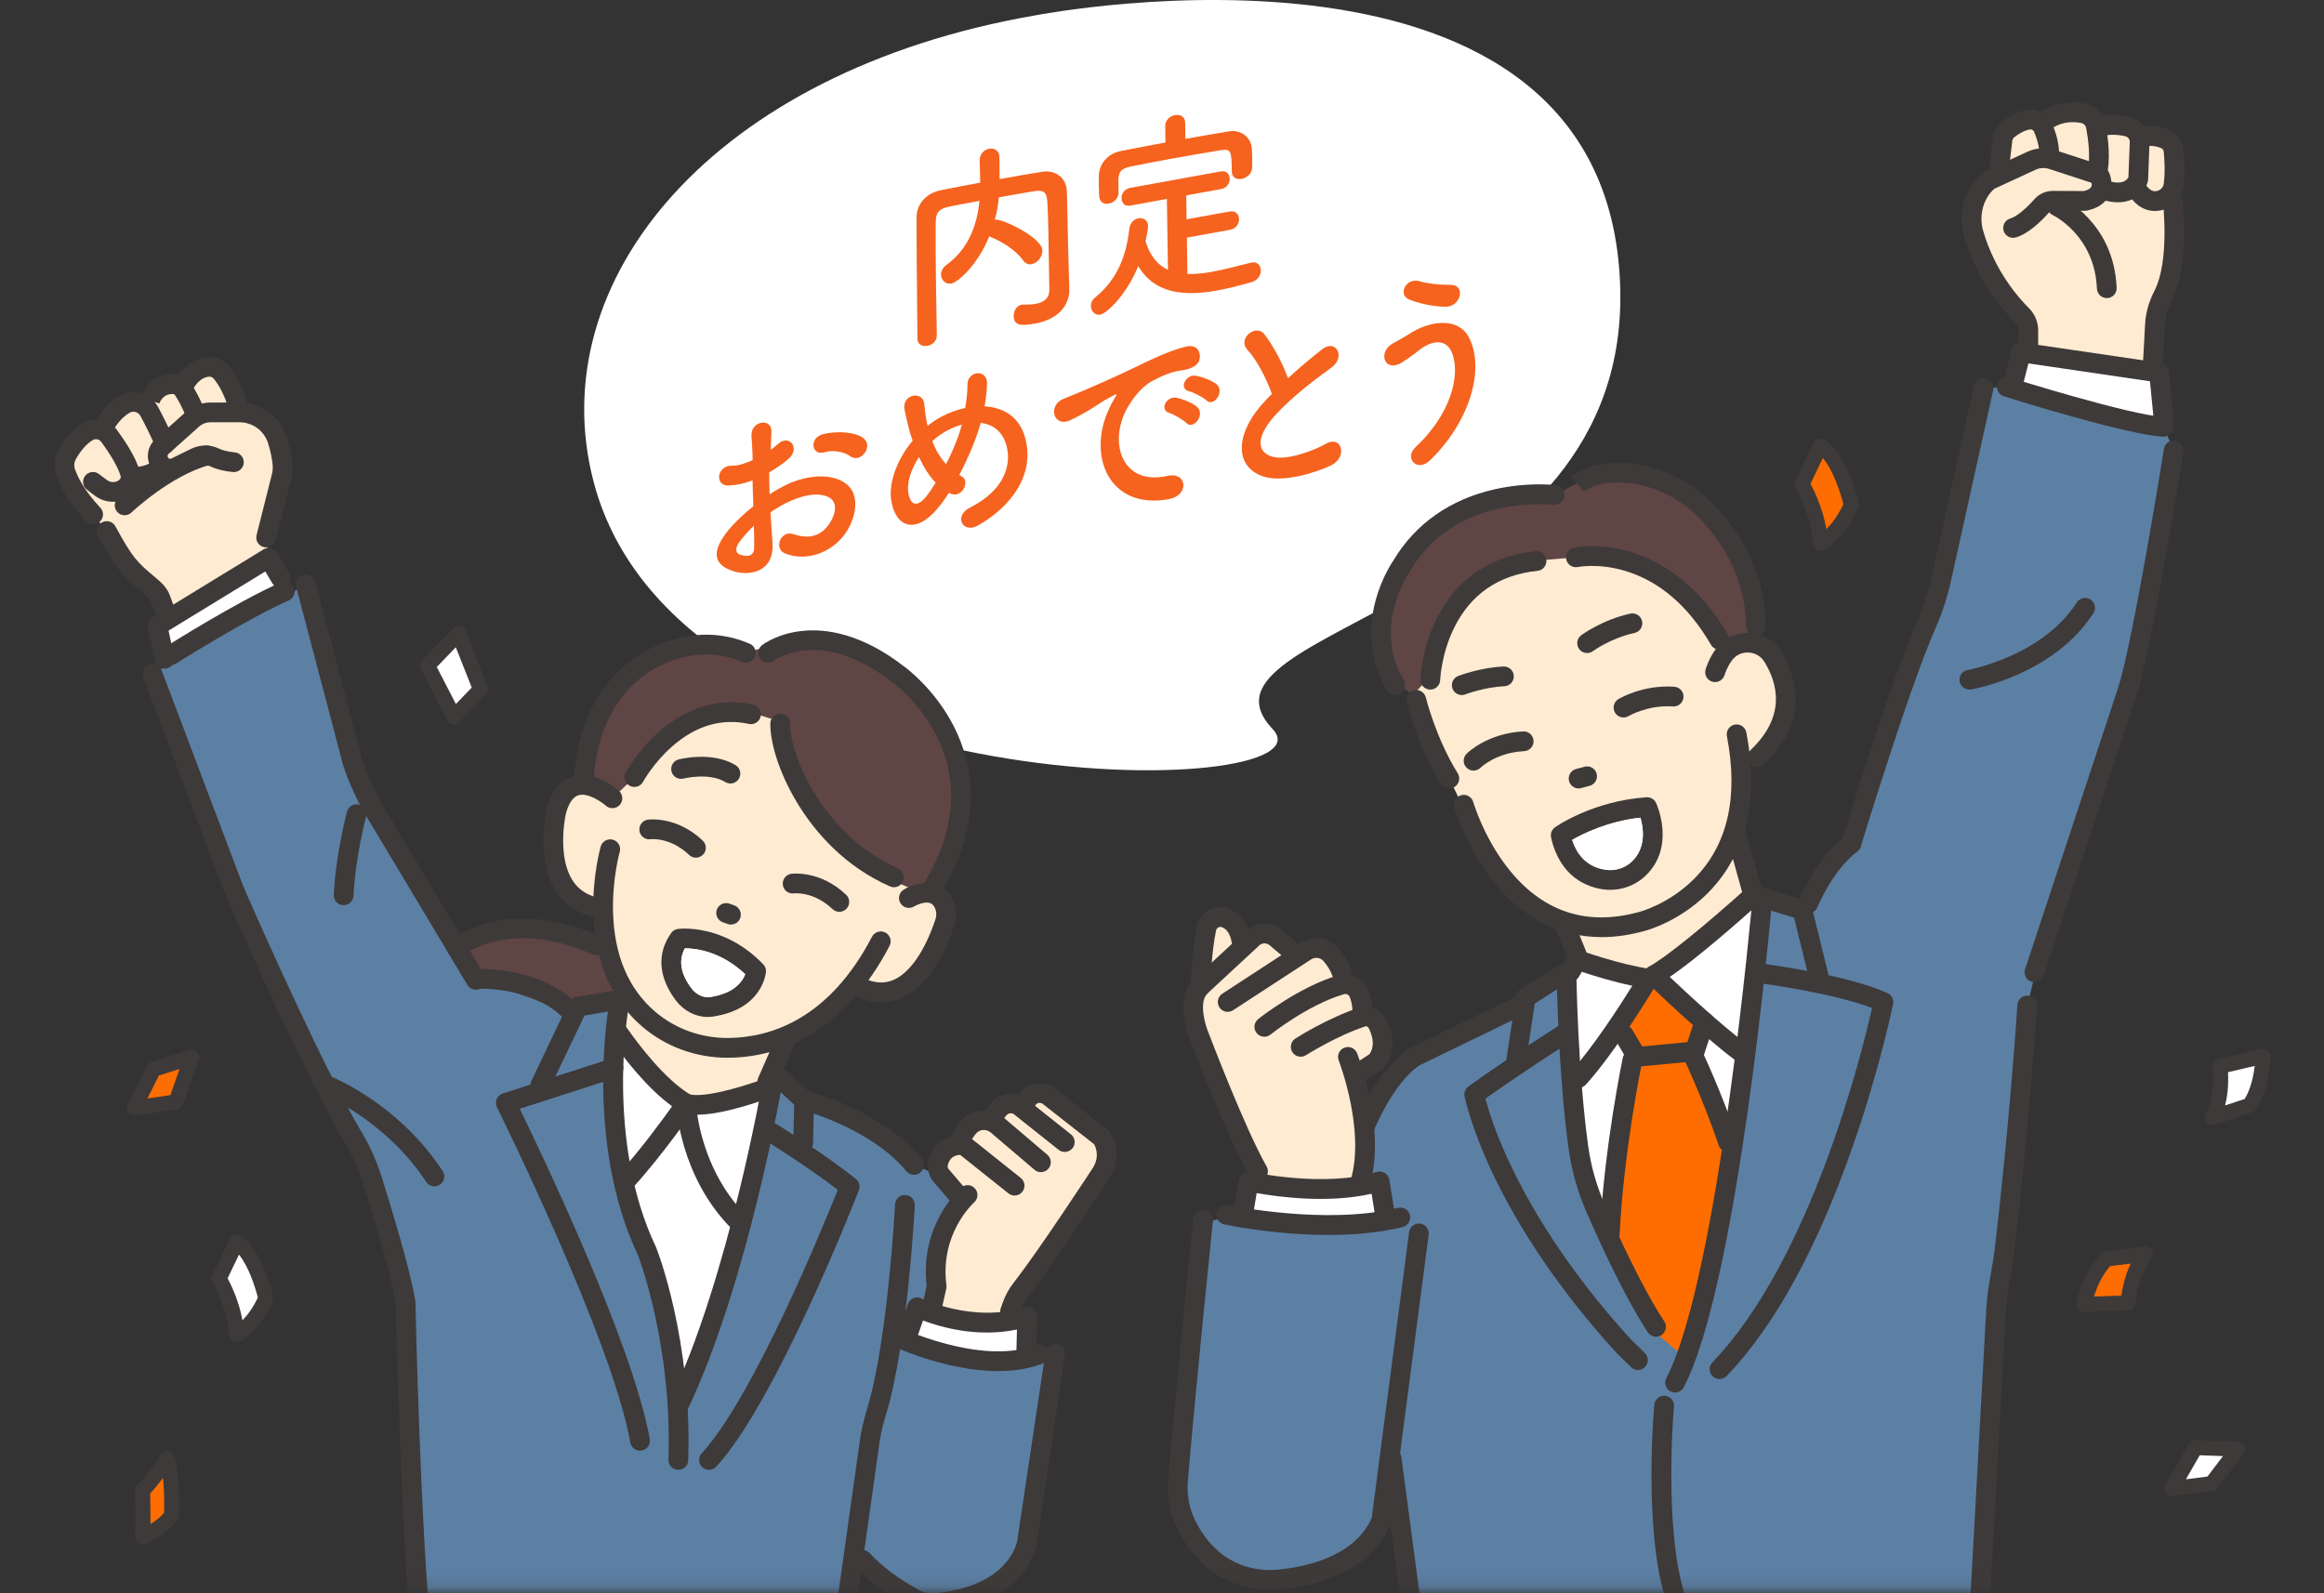 <svg width="175" height="120" viewBox="0 0 175 120" fill="none" xmlns="http://www.w3.org/2000/svg">
<rect x="0" y="0" width="175" height="120" fill="#333333" stroke="none"/>
<path d="M77.937 1.161C78.516 1.06 120.923 -7.117 121.997 21.405C122.923 45.999 88.487 47.14 95.832 54.912C101.019 60.4 51.248 60.993 44.716 36.348C40.684 21.14 53.679 5.376 77.937 1.161Z" fill="white"/>
<mask id="mask0_1_18364" style="mask-type:luminance" maskUnits="userSpaceOnUse" x="0" y="4" width="175" height="116">
<path d="M174.116 4.778H0.08V119.86H174.116V4.778Z" fill="white"/>
</mask>
<g mask="url(#mask0_1_18364)">
<path d="M162.348 23.444C165.308 20.525 163.743 14.492 163.743 14.492L163.683 10.246L160.953 10.084L156.842 8.528L153.198 9.001L150.788 10.535L149.407 13.933L148.575 15.522C148.076 19.761 152.654 24.374 152.654 24.374V26.46L162.107 27.527L162.349 23.444H162.348Z" fill="#FFEBD2"/>
<path d="M162.105 27.528L152.653 26.462V26.537H152.187L151.111 29.141C154.098 30.384 162.912 32.146 162.912 32.146L162.102 27.572L162.105 27.528Z" fill="white"/>
<path d="M89.906 92.27L88.817 110.19C88.817 110.19 88.838 119.189 96.755 118.999C96.755 118.999 101.808 119.244 104.307 113.065L105.323 113.873L106.172 120.261H149.119L152.653 75.731L153.509 72.289L160.65 50.378L163.682 33.917L162.912 32.145L151.112 29.14L149.361 29.233L145.555 45.778L139.645 62.778L139.04 64.122L136.178 68.03L131.27 67.334L117.61 73.406L114.735 75.731L107.702 78.642C107.702 78.642 103.791 81.552 102.639 84.804L97.763 90.346L89.906 92.27Z" fill="#5C80A4"/>
<path d="M104.307 91.588L103.884 88.979L103.061 88.686C102.557 89.177 102.211 89.503 102.211 89.503C102.211 89.503 97.588 89.815 93.987 89.189L93.566 91.712C96.747 92.862 104.307 91.588 104.307 91.588Z" fill="white"/>
<path d="M102.211 89.502C102.211 89.502 102.557 89.177 103.061 88.686L102.568 88.511C103.188 87.629 102.146 80.739 102.146 80.739L104.116 79.711L103.77 77.173L102.516 75.466L101.501 74.304L101.029 73.233L98.937 71.215L97.055 72.289L95.867 70.309L93.722 71.215L93.45 69.839L91.587 69.118L90.391 74.123L89.906 76.618L95.204 89.201L94.022 88.982L93.987 89.191C97.587 89.817 102.211 89.504 102.211 89.504V89.502Z" fill="#FFEBD2"/>
<path d="M110.072 55.306L104.788 51.091C104.788 51.091 99.83 37.474 117.066 37.279L121.333 35.07C121.333 35.07 127.735 34.791 130.663 41.384L132.713 46.725L131.81 51.606L110.071 55.307L110.072 55.306Z" fill="#604545"/>
<path d="M132.226 66.835L130.805 63.066L131.271 57.704C131.271 57.704 134.626 55.616 134.475 51.606C134.475 51.606 134.003 46.495 130.125 48.96C130.125 48.96 125.42 40.47 118.664 41.978L115.256 42.255C115.256 42.255 109.75 43.197 108.093 48.912L107.702 50.944L106.289 52.45C106.289 52.45 107.882 56.147 109.138 58.639L110.222 60.889C110.222 60.889 113.441 68.647 118.227 69.838L118.722 71.876L118.675 72.013C121.347 72.987 124.008 73.982 124.008 73.982L132.225 66.835H132.226Z" fill="#FFEBD2"/>
<path d="M124.009 73.982C124.009 73.982 121.349 72.987 118.677 72.013L117.965 74.122L119.142 87.968C119.142 87.968 123.825 101.68 127.053 101.963L131.37 79.83L132.676 68.03L132.225 66.835L124.008 73.983L124.009 73.982Z" fill="white"/>
<path d="M34.63 71.174C34.63 71.174 39.057 67.756 47.769 72.339L50.071 74.971L42.952 76.185L35.965 74.742L34.63 71.175V71.174Z" fill="#604545"/>
<path d="M11.918 49.373L11.856 47.137L12.817 46.55L12.421 44.542C12.421 44.542 8.471 43.247 8.035 39.996L7.012 38.745L4.511 35.326L6.665 32.475H7.801L9.456 30.409L13.062 28.933L15.981 27.623L17.958 30.728C17.958 30.728 20.5 30.745 20.883 33.122L21.449 35.325L20.042 40.483L20.241 42.01L21.449 44.021L11.919 49.373H11.918Z" fill="#FFEBD2"/>
<path d="M20.241 42.01C20.241 42.01 11.786 46.803 11.857 47.136C11.929 47.47 13.003 52.634 13.003 52.634C13.003 52.634 23.005 48.762 23.113 48.009C23.221 47.256 20.242 42.01 20.242 42.01H20.241Z" fill="white"/>
<path d="M31.519 122.975L30.542 98.093L27.544 87.54L17.958 68.891L11.476 50.754L23.024 44.022L26.558 57.453L35.964 73.721L42.35 76.06L46.115 75.505L59.95 82.324C59.95 82.324 66.674 84.987 68.823 87.742L76.059 90.745L76.853 102.521L79.459 101.967L77.347 116.075C77.347 116.075 74.152 124.87 65.858 118.771L64.499 117.1L63.323 123.952L31.52 122.974L31.519 122.975Z" fill="#5C80A4"/>
<path d="M43.54 59.495C43.54 59.495 45.611 45.191 56.167 49.17L58.224 48.552C58.224 48.552 64.819 46.165 70.177 52.947C70.177 52.947 75.031 59.693 70.316 66.735L66.885 73.179L54.887 70.634L43.539 59.495H43.54Z" fill="#604545"/>
<path d="M46.388 78.133C46.365 79.078 46.167 89.079 48.047 92.67L50.071 98.463L51.104 105.391L55.042 95.007L57.878 83.104L58.176 81.678C54.608 82.432 50.916 83.156 50.916 83.156L46.388 78.134V78.133Z" fill="white"/>
<path d="M69.633 67.38L66.67 66.08C66.67 66.08 58.516 62.141 59.235 54.503L56.454 53.624C56.454 53.624 51.261 52.879 48.892 57.477L46.116 60.126C46.116 60.126 43.611 57.049 42.038 60.626C42.038 60.626 39.542 67.61 45.078 68.374C45.078 68.374 45.557 73.664 47.096 74.741L46.389 78.061C46.389 78.061 46.389 78.086 46.387 78.133L50.916 83.155C50.916 83.155 54.608 82.431 58.176 81.677L58.914 78.145L63.984 74.427C63.984 74.427 67.042 76.354 68.823 73.624C68.823 73.624 74.104 68.445 69.634 67.38H69.633Z" fill="#FFEBD2"/>
<path d="M68.307 100.632L68.951 98.784L70.616 99.046C70.616 99.046 69.63 95.056 72.359 91.261L72.201 89.871L70.868 88.534C70.868 88.534 70.531 86.622 72.25 86.111L73.509 84.561L75.317 84.366L76.402 83.026L77.172 83.194L78.382 82.324L82.946 85.673C82.946 85.673 83.713 87.167 82.6 88.849L76.998 97.639L76.058 98.784L77.495 99.706L77.347 102.521C77.347 102.521 71.346 103.525 68.308 100.632H68.307Z" fill="white"/>
<path d="M78.382 82.324L77.172 83.194L76.402 83.026L75.317 84.366L73.509 84.561L72.25 86.111C70.532 86.622 70.868 88.534 70.868 88.534L72.2 89.871L72.359 91.261C69.808 94.808 70.503 98.528 70.604 98.996C71.43 99.285 72.22 99.483 72.907 99.526C73.909 99.589 75.192 99.396 76.52 99.081L76.058 98.784L76.998 97.639L82.6 88.849C83.713 87.167 82.946 85.673 82.946 85.673L78.382 82.324Z" fill="#FFEBD2"/>
<path d="M123.262 79.601L121.79 77.339L124.119 73.702L127.856 76.543L127.357 79.183L130.126 86.026L127.103 102.435L125.048 100.697L120.988 91.711C120.988 91.711 121.469 82.264 123.262 79.6V79.601Z" fill="#FF6D00"/>
<path d="M109.139 59.382C108.89 59.382 108.647 59.257 108.507 59.03C106.706 56.12 105.955 53.016 105.924 52.885C105.83 52.485 106.077 52.084 106.476 51.989C106.876 51.895 107.276 52.142 107.371 52.541C107.383 52.59 108.107 55.557 109.771 58.246C109.988 58.596 109.879 59.054 109.53 59.271C109.408 59.346 109.272 59.382 109.139 59.382Z" fill="#3E3A39"/>
<path d="M120.597 70.579C117.493 70.579 114.756 69.212 112.56 66.531C110.398 63.893 109.542 60.937 109.507 60.812C109.395 60.417 109.625 60.006 110.02 59.894C110.415 59.782 110.825 60.011 110.938 60.406C110.946 60.434 111.758 63.223 113.736 65.621C116.301 68.729 119.568 69.759 123.444 68.681C123.451 68.679 123.457 68.678 123.464 68.676C123.485 68.671 125.686 68.092 127.579 66.183C130.096 63.643 130.924 60.031 130.038 55.447C129.96 55.044 130.224 54.653 130.628 54.576C131.031 54.498 131.421 54.761 131.499 55.165C132.732 61.554 130.593 65.282 128.581 67.284C126.448 69.407 124.045 70.063 123.836 70.117C122.72 70.427 121.639 70.581 120.598 70.581L120.597 70.579Z" fill="#3E3A39"/>
<path d="M110.961 58.041C110.773 58.041 110.583 57.969 110.438 57.826C110.145 57.537 110.144 57.064 110.433 56.773C110.495 56.71 111.98 55.234 114.696 55.089C115.106 55.066 115.456 55.382 115.478 55.792C115.5 56.202 115.185 56.552 114.775 56.574C112.661 56.687 111.535 57.774 111.488 57.82C111.343 57.967 111.152 58.04 110.961 58.04V58.041Z" fill="#3E3A39"/>
<path d="M122.253 54.038C122.001 54.038 121.754 53.91 121.615 53.678C121.404 53.327 121.515 52.873 121.865 52.659C121.939 52.614 123.716 51.553 126.08 51.724C126.49 51.754 126.799 52.109 126.769 52.519C126.739 52.929 126.381 53.239 125.973 53.208C124.099 53.073 122.649 53.924 122.634 53.932C122.515 54.003 122.383 54.037 122.253 54.037V54.038Z" fill="#3E3A39"/>
<path d="M118.87 59.382C118.543 59.382 118.242 59.163 118.153 58.832C118.046 58.435 118.281 58.027 118.678 57.92L119.317 57.747C119.713 57.639 120.122 57.874 120.229 58.271C120.337 58.668 120.102 59.076 119.705 59.183L119.065 59.356C119 59.374 118.935 59.382 118.871 59.382H118.87Z" fill="#3E3A39"/>
<path d="M121.251 67.021C121.073 67.021 120.896 67.008 120.719 66.984C119.545 66.818 117.475 66.089 116.798 63.08C116.732 62.787 116.848 62.483 117.095 62.31C117.209 62.228 119.945 60.326 123.979 60.048C124.287 60.026 124.577 60.198 124.706 60.478C124.768 60.612 126.192 63.791 123.9 65.971C123.19 66.646 122.229 67.021 121.251 67.021ZM118.386 63.257C118.816 64.575 119.669 65.332 120.927 65.511C121.634 65.611 122.362 65.38 122.875 64.894C123.984 63.839 123.748 62.345 123.526 61.583C121.068 61.861 119.194 62.793 118.386 63.258V63.257Z" fill="#3E3A39"/>
<path d="M110.072 52.349C109.772 52.349 109.491 52.167 109.378 51.871C109.231 51.487 109.423 51.058 109.807 50.91C109.875 50.885 111.492 50.274 113.216 50.199C113.628 50.182 113.973 50.5 113.991 50.91C114.009 51.321 113.69 51.668 113.28 51.685C111.795 51.749 110.352 52.293 110.338 52.3C110.25 52.333 110.161 52.349 110.073 52.349H110.072Z" fill="#3E3A39"/>
<path d="M119.512 49.185C119.285 49.185 119.062 49.082 118.915 48.886C118.669 48.558 118.737 48.091 119.066 47.846C119.129 47.799 120.628 46.691 122.764 46.216C123.165 46.128 123.563 46.38 123.651 46.781C123.741 47.182 123.488 47.58 123.087 47.668C121.259 48.075 119.969 49.029 119.955 49.038C119.821 49.138 119.666 49.186 119.511 49.186L119.512 49.185Z" fill="#3E3A39"/>
<path d="M107.703 51.938C107.695 51.938 107.687 51.938 107.678 51.938C107.268 51.925 106.947 51.582 106.959 51.172C106.962 51.083 107.038 48.954 108.127 46.703C109.15 44.586 111.281 41.966 115.626 41.515C116.035 41.472 116.4 41.769 116.442 42.177C116.485 42.585 116.188 42.951 115.78 42.993C112.856 43.296 110.74 44.747 109.488 47.305C108.523 49.275 108.447 51.199 108.447 51.219C108.434 51.62 108.103 51.938 107.704 51.938H107.703Z" fill="#3E3A39"/>
<path d="M105.066 52.349C104.811 52.349 104.562 52.218 104.424 51.982C103.223 49.935 102.936 47.585 103.595 45.183C104.05 43.523 104.809 42.378 104.947 42.179C106.582 39.445 109.212 37.603 112.555 36.851C115.061 36.287 117.073 36.529 117.158 36.539C117.565 36.59 117.854 36.962 117.803 37.37C117.752 37.777 117.38 38.066 116.973 38.016C116.955 38.014 115.094 37.796 112.834 38.313C109.87 38.992 107.641 40.556 106.21 42.964C106.199 42.983 106.187 43.001 106.175 43.018C106.169 43.027 105.43 44.077 105.015 45.625C104.474 47.641 104.705 49.526 105.705 51.229C105.913 51.583 105.795 52.039 105.44 52.247C105.322 52.316 105.192 52.349 105.064 52.349H105.066Z" fill="#3E3A39"/>
<path d="M129.482 48.933C129.225 48.933 128.976 48.8 128.838 48.563C127.125 45.617 124.923 43.736 122.291 42.974C120.325 42.404 118.833 42.702 118.818 42.705C118.417 42.788 118.022 42.531 117.938 42.131C117.853 41.73 118.107 41.336 118.507 41.251C118.581 41.235 120.315 40.875 122.619 41.522C124.716 42.11 127.72 43.68 130.124 47.817C130.33 48.172 130.209 48.627 129.855 48.834C129.737 48.902 129.609 48.935 129.482 48.935V48.933Z" fill="#3E3A39"/>
<path d="M132.224 47.895C131.817 47.895 131.485 47.568 131.48 47.16C131.441 43.43 129.587 40.721 128.039 39.105C126.672 37.677 124.891 36.73 123.026 36.438C120.466 36.036 119.311 36.984 119.264 37.024L119.272 37.017L118.278 35.91C118.345 35.85 119.949 34.449 123.257 34.968C125.443 35.311 127.522 36.415 129.113 38.076C130.847 39.886 132.924 42.929 132.967 47.144C132.971 47.555 132.641 47.891 132.231 47.895H132.223H132.224Z" fill="#3E3A39"/>
<path d="M132.339 57.767C132.143 57.767 131.946 57.689 131.799 57.534C131.517 57.236 131.531 56.766 131.828 56.483C134.501 53.953 133.867 51.479 132.863 49.849C132.601 49.424 132.161 49.168 131.657 49.148C131.157 49.125 130.706 49.344 130.415 49.741C130.029 50.267 129.864 50.829 129.862 50.834C129.748 51.228 129.337 51.457 128.943 51.344C128.549 51.232 128.32 50.824 128.431 50.429C128.455 50.347 128.674 49.6 129.214 48.862C129.794 48.071 130.729 47.622 131.716 47.661C132.708 47.702 133.61 48.228 134.128 49.069C134.859 50.255 135.236 51.525 135.219 52.739C135.193 54.477 134.396 56.1 132.851 57.563C132.706 57.699 132.523 57.767 132.339 57.767Z" fill="#3E3A39"/>
<path d="M118.723 72.619C118.43 72.619 118.153 72.446 118.035 72.159C117.476 70.8 117.048 69.743 117.044 69.733C116.891 69.352 117.074 68.919 117.456 68.764C117.836 68.61 118.27 68.794 118.424 69.175C118.428 69.186 118.854 70.239 119.411 71.592C119.568 71.972 119.387 72.406 119.006 72.562C118.914 72.601 118.818 72.619 118.724 72.619H118.723Z" fill="#3E3A39"/>
<path d="M131.878 67.646C131.551 67.646 131.251 67.429 131.16 67.098C130.576 64.953 129.955 62.8 129.949 62.778C129.834 62.384 130.062 61.972 130.457 61.857C130.85 61.743 131.263 61.971 131.378 62.365C131.384 62.387 132.009 64.55 132.596 66.708C132.704 67.104 132.47 67.512 132.073 67.621C132.009 67.638 131.943 67.647 131.878 67.647V67.646Z" fill="#3E3A39"/>
<path d="M124.703 100.676C124.462 100.676 124.225 100.559 124.081 100.342C122.356 97.734 120.457 93.574 119.478 91.327C118.798 89.766 118.34 88.142 118.115 86.502C117.326 80.738 117.222 73.62 117.221 73.549C117.215 73.138 117.543 72.801 117.954 72.796C117.957 72.796 117.962 72.796 117.965 72.796C118.371 72.796 118.702 73.123 118.708 73.53C118.708 73.6 118.812 80.627 119.589 86.3C119.795 87.805 120.216 89.296 120.843 90.732C121.802 92.935 123.66 97.007 125.323 99.521C125.55 99.863 125.456 100.325 125.113 100.551C124.986 100.635 124.844 100.675 124.704 100.675L124.703 100.676Z" fill="#3E3A39"/>
<path d="M123.261 80.345C123 80.345 122.756 80.208 122.621 79.98L121.637 78.318C121.428 77.965 121.544 77.508 121.898 77.299C122.251 77.09 122.708 77.206 122.917 77.56L123.661 78.816L127.059 78.49L127.636 76.742C127.765 76.352 128.185 76.14 128.575 76.269C128.966 76.397 129.177 76.818 129.048 77.208L128.318 79.419C128.226 79.699 127.976 79.898 127.684 79.926L123.332 80.343C123.308 80.345 123.285 80.346 123.261 80.346V80.345Z" fill="#3E3A39"/>
<path d="M121.219 93.64C121.206 93.64 121.194 93.64 121.182 93.64C120.771 93.619 120.455 93.27 120.476 92.86C120.797 86.392 122.184 79.732 122.199 79.665C122.283 79.263 122.677 79.005 123.08 79.09C123.482 79.174 123.739 79.568 123.655 79.971C123.641 80.037 122.278 86.586 121.962 92.934C121.942 93.332 121.613 93.641 121.22 93.641L121.219 93.64Z" fill="#3E3A39"/>
<path d="M130.126 86.771C129.816 86.771 129.527 86.576 129.422 86.267C128.178 82.605 126.702 79.538 126.687 79.508C126.509 79.138 126.664 78.694 127.034 78.515C127.404 78.337 127.848 78.491 128.027 78.861C128.089 78.989 129.555 82.036 130.831 85.789C130.963 86.177 130.755 86.6 130.366 86.733C130.287 86.76 130.206 86.773 130.127 86.773L130.126 86.771Z" fill="#3E3A39"/>
<path d="M93.567 92.456C93.527 92.456 93.486 92.453 93.444 92.445C93.039 92.377 92.765 91.995 92.833 91.589L93.289 88.857C93.323 88.656 93.438 88.476 93.608 88.362C93.778 88.247 93.989 88.209 94.187 88.255C94.242 88.267 99.704 89.482 103.667 88.267C103.872 88.204 104.095 88.233 104.278 88.346C104.46 88.46 104.585 88.647 104.619 88.859L105.041 91.469C105.107 91.874 104.831 92.256 104.426 92.322C104.02 92.388 103.639 92.112 103.573 91.707L103.282 89.909C99.996 90.661 96.228 90.144 94.63 89.859L94.301 91.835C94.24 92.198 93.925 92.456 93.568 92.456H93.567Z" fill="#3E3A39"/>
<path d="M102.792 85.548C102.7 85.548 102.606 85.53 102.516 85.494C102.134 85.341 101.949 84.909 102.101 84.528C102.166 84.366 103.714 80.545 106.09 78.981C106.117 78.963 106.145 78.947 106.175 78.933L114.431 74.924C114.801 74.744 115.245 74.898 115.424 75.268C115.604 75.638 115.45 76.082 115.08 76.262L106.869 80.25C104.905 81.576 103.497 85.047 103.482 85.082C103.366 85.372 103.086 85.549 102.792 85.549V85.548Z" fill="#3E3A39"/>
<path d="M118.87 81.931C118.693 81.931 118.516 81.868 118.374 81.74C118.069 81.466 118.043 80.995 118.318 80.69C119.982 78.84 121.964 75.772 122.915 74.244C121.408 73.933 119.911 73.461 119.111 73.192L118.886 73.582C118.68 73.937 118.225 74.059 117.87 73.853C117.514 73.647 117.394 73.192 117.599 72.837L118.132 71.917C118.313 71.605 118.692 71.467 119.03 71.591C119.059 71.601 121.918 72.636 124.226 72.968C124.472 73.003 124.684 73.159 124.79 73.383C124.897 73.608 124.885 73.87 124.758 74.084C124.639 74.286 121.793 79.052 119.424 81.685C119.277 81.848 119.074 81.932 118.87 81.932V81.931Z" fill="#3E3A39"/>
<path d="M131.191 80.062C131.037 80.062 130.882 80.014 130.748 79.915C128.024 77.892 124.171 74.142 124.009 73.983C123.839 73.817 123.759 73.58 123.792 73.345C123.826 73.11 123.969 72.905 124.178 72.794C125.364 72.162 128.156 69.915 131.646 66.781C131.952 66.507 132.422 66.532 132.696 66.838C132.97 67.144 132.945 67.614 132.639 67.888C130.805 69.534 127.703 72.248 125.735 73.578C126.98 74.761 129.659 77.254 131.635 78.721C131.964 78.966 132.033 79.432 131.788 79.762C131.642 79.959 131.418 80.062 131.19 80.062H131.191Z" fill="#3E3A39"/>
<path d="M136.952 74.295C136.617 74.295 136.314 74.068 136.231 73.728L135.098 69.119L132.495 68.317C132.103 68.196 131.882 67.78 132.004 67.387C132.124 66.995 132.541 66.775 132.933 66.896L135.939 67.822C136.188 67.9 136.38 68.102 136.442 68.356L137.674 73.375C137.772 73.774 137.528 74.177 137.129 74.275C137.069 74.289 137.01 74.297 136.951 74.297L136.952 74.295Z" fill="#3E3A39"/>
<path d="M114.181 80.572C114.144 80.572 114.107 80.569 114.069 80.564C113.663 80.503 113.383 80.124 113.445 79.718L114.15 75.031C114.182 74.818 114.304 74.63 114.486 74.514L117.211 72.779C117.558 72.558 118.017 72.66 118.238 73.007C118.458 73.353 118.356 73.813 118.01 74.033L115.57 75.587L114.914 79.94C114.859 80.309 114.541 80.572 114.18 80.572H114.181Z" fill="#3E3A39"/>
<path d="M123.341 103.18C123.154 103.18 122.967 103.11 122.822 102.969L121.758 101.932C121.747 101.922 121.737 101.911 121.728 101.901C116.672 96.37 113.837 91.433 112.348 88.264C110.72 84.797 110.301 82.655 110.284 82.565C110.23 82.281 110.346 81.99 110.582 81.821C113.87 79.468 117.531 77.153 117.567 77.13C117.914 76.91 118.374 77.014 118.593 77.362C118.813 77.709 118.708 78.168 118.361 78.388C118.326 78.409 114.995 80.518 111.854 82.743C112.058 83.526 112.585 85.282 113.725 87.696C115.169 90.753 117.916 95.522 122.811 100.882L123.86 101.904C124.153 102.191 124.16 102.661 123.873 102.956C123.728 103.106 123.534 103.181 123.34 103.181L123.341 103.18Z" fill="#3E3A39"/>
<path d="M129.485 103.864C129.3 103.864 129.114 103.794 128.97 103.656C128.673 103.372 128.664 102.901 128.948 102.605C136.415 94.828 140.238 79.16 140.966 75.92C138.029 74.788 132.674 74.072 132.617 74.064C132.21 74.011 131.923 73.637 131.977 73.23C132.03 72.823 132.404 72.536 132.811 72.59C133.07 72.624 139.178 73.442 142.133 74.798C142.446 74.942 142.62 75.282 142.551 75.622C142.542 75.669 141.573 80.421 139.565 86.199C136.856 93.995 133.645 99.861 130.021 103.636C129.875 103.788 129.68 103.865 129.484 103.865L129.485 103.864Z" fill="#3E3A39"/>
<path d="M94.731 88.967C94.473 88.967 94.222 88.832 94.085 88.592C92.406 85.652 89.771 78.732 89.603 78.289C89.449 77.922 88.403 75.244 89.866 73.779C89.873 73.772 89.879 73.765 89.886 73.759L93.811 70.118C94.579 69.406 95.761 69.38 96.561 70.055L97.537 70.88C97.85 71.145 97.89 71.615 97.624 71.928C97.359 72.242 96.889 72.281 96.576 72.016L95.6 71.19C95.375 71 95.04 71.007 94.822 71.209L90.909 74.838C90.26 75.508 90.754 77.186 90.979 77.724C90.982 77.733 90.986 77.742 90.989 77.749C91.016 77.821 93.736 84.982 95.377 87.854C95.581 88.21 95.457 88.665 95.099 88.869C94.983 88.936 94.856 88.967 94.731 88.967Z" fill="#3E3A39"/>
<path d="M92.448 76.209C92.205 76.209 91.967 76.091 91.825 75.871C91.6 75.527 91.698 75.066 92.041 74.842L97.909 71.017C98.824 70.42 100.056 70.585 100.775 71.401C101.224 71.91 101.558 72.477 101.766 73.084C101.899 73.472 101.692 73.895 101.303 74.029C100.915 74.162 100.492 73.956 100.358 73.566C100.214 73.145 99.978 72.747 99.659 72.384C99.425 72.118 99.022 72.066 98.721 72.263L92.853 76.088C92.728 76.169 92.587 76.208 92.447 76.208L92.448 76.209Z" fill="#3E3A39"/>
<path d="M95.206 78.083C94.987 78.083 94.772 77.987 94.624 77.804C94.368 77.484 94.419 77.016 94.74 76.76C94.864 76.66 97.793 74.329 100.785 73.453C101.706 73.183 102.694 73.675 103.034 74.575C103.263 75.179 103.364 75.837 103.334 76.532C103.316 76.942 102.968 77.261 102.559 77.243C102.149 77.225 101.831 76.879 101.848 76.468C101.869 75.975 101.8 75.515 101.643 75.1C101.575 74.921 101.385 74.826 101.203 74.88C98.498 75.671 95.699 77.897 95.67 77.92C95.533 78.03 95.37 78.083 95.206 78.083Z" fill="#3E3A39"/>
<path d="M102.424 81.484C102.181 81.484 101.942 81.364 101.8 81.145C101.576 80.801 101.674 80.34 102.018 80.116L103.13 79.394C103.466 78.895 103.454 78.254 103.096 77.489C103.029 77.346 102.893 77.278 102.863 77.288C100.651 78.007 98.368 79.458 98.345 79.472C97.999 79.694 97.54 79.593 97.318 79.247C97.097 78.9 97.198 78.441 97.544 78.219C97.643 78.156 100.005 76.652 102.403 75.873C103.183 75.618 104.061 76.042 104.444 76.857C105.065 78.182 104.991 79.442 104.235 80.403C104.184 80.467 104.123 80.522 104.055 80.567L102.829 81.363C102.704 81.445 102.563 81.484 102.425 81.484H102.424Z" fill="#3E3A39"/>
<path d="M90.392 75.047C90.384 75.047 90.376 75.047 90.368 75.047C89.957 75.034 89.635 74.69 89.648 74.28C89.651 74.168 89.741 71.505 90.117 69.764C90.231 69.237 90.57 68.79 91.048 68.537C91.523 68.287 92.078 68.258 92.574 68.459C93.193 68.711 93.982 69.316 94.225 70.77C94.291 71.175 94.018 71.559 93.614 71.626C93.209 71.694 92.825 71.42 92.758 71.015C92.602 70.075 92.16 69.897 92.015 69.837C91.896 69.788 91.794 69.826 91.743 69.852C91.692 69.88 91.6 69.945 91.571 70.078C91.223 71.689 91.135 74.302 91.134 74.328C91.122 74.73 90.791 75.048 90.391 75.048L90.392 75.047Z" fill="#3E3A39"/>
<path d="M102.424 89.82C102.354 89.82 102.282 89.81 102.211 89.789C101.817 89.672 101.593 89.257 101.711 88.864C102.826 85.129 100.829 79.924 100.808 79.872C100.659 79.49 100.848 79.058 101.231 78.909C101.613 78.76 102.044 78.95 102.193 79.332C102.284 79.564 104.398 85.061 103.136 89.289C103.04 89.612 102.744 89.82 102.424 89.82Z" fill="#3E3A39"/>
<path d="M100.028 93.013C95.951 93.013 92.4 92.261 92.186 92.215C91.784 92.129 91.53 91.733 91.616 91.332C91.703 90.93 92.099 90.676 92.499 90.761C92.572 90.777 99.827 92.308 105.268 90.972C105.667 90.874 106.07 91.119 106.168 91.517C106.265 91.916 106.021 92.319 105.622 92.417C103.823 92.859 101.872 93.013 100.028 93.013Z" fill="#3E3A39"/>
<path d="M95.536 119.742C95.527 119.742 95.52 119.742 95.512 119.742C91.356 119.619 89.392 116.728 88.591 115.014C88.082 113.926 87.866 112.706 87.963 111.485C88.434 105.608 89.841 91.935 89.855 91.796C89.898 91.388 90.263 91.091 90.672 91.133C91.08 91.175 91.377 91.54 91.335 91.949C91.321 92.086 89.916 105.743 89.446 111.603C89.369 112.568 89.539 113.529 89.939 114.383C90.74 116.095 92.361 118.155 95.544 118.254C95.797 118.251 101.615 118.139 103.292 114.325L106.107 92.798C106.16 92.391 106.534 92.104 106.941 92.157C107.348 92.211 107.635 92.584 107.581 92.991L104.753 114.618C104.745 114.683 104.727 114.747 104.702 114.808C102.675 119.675 95.884 119.74 95.537 119.74L95.536 119.742Z" fill="#3E3A39"/>
<path d="M136.178 68.773C136.086 68.773 135.993 68.756 135.904 68.72C135.522 68.569 135.336 68.137 135.486 67.756C135.536 67.63 136.731 64.655 138.957 62.944C139.283 62.694 139.749 62.755 140 63.08C140.25 63.406 140.189 63.873 139.864 64.123C137.969 65.579 136.881 68.276 136.869 68.303C136.753 68.594 136.474 68.772 136.178 68.772V68.773Z" fill="#3E3A39"/>
<path d="M139.411 64.278C139.339 64.278 139.267 64.268 139.195 64.246C138.802 64.126 138.581 63.711 138.699 63.319C138.848 62.829 142.367 51.281 144.374 46.743C144.843 45.682 145.211 44.558 145.466 43.399L148.636 29.072C148.725 28.671 149.123 28.418 149.523 28.506C149.924 28.595 150.178 28.992 150.089 29.393L146.919 43.719C146.641 44.974 146.243 46.193 145.734 47.343C143.764 51.799 140.159 63.631 140.122 63.75C140.025 64.071 139.73 64.278 139.411 64.278Z" fill="#3E3A39"/>
<path d="M153.198 73.976C153.121 73.976 153.042 73.964 152.964 73.938C152.575 73.809 152.362 73.389 152.491 72.998L159.511 51.758C160.671 48.069 162.926 33.942 162.948 33.8C163.013 33.394 163.395 33.117 163.799 33.182C164.205 33.247 164.482 33.629 164.417 34.033C164.324 34.62 162.12 48.426 160.928 52.211C160.928 52.214 160.926 52.217 160.924 52.22L153.904 73.465C153.801 73.778 153.51 73.975 153.198 73.975V73.976Z" fill="#3E3A39"/>
<path d="M149.12 121.005C149.107 121.005 149.093 121.005 149.079 121.004C148.669 120.981 148.355 120.631 148.377 120.221L149.575 98.481C149.625 97.573 149.781 96.686 149.931 95.829C150.03 95.265 150.132 94.682 150.2 94.114C151.326 84.636 151.907 75.772 151.912 75.683C151.939 75.273 152.293 74.962 152.702 74.99C153.112 75.016 153.423 75.37 153.396 75.78C153.39 75.868 152.806 84.771 151.677 94.29C151.605 94.899 151.499 95.503 151.396 96.086C151.246 96.938 151.104 97.744 151.06 98.564L149.862 120.303C149.841 120.699 149.512 121.006 149.12 121.006V121.005Z" fill="#3E3A39"/>
<path d="M162.913 32.889C162.902 32.889 162.89 32.889 162.878 32.889C160.189 32.764 151.267 29.97 150.889 29.85C150.497 29.727 150.279 29.309 150.402 28.918C150.526 28.526 150.942 28.307 151.335 28.431C151.426 28.46 160.449 31.288 162.947 31.403C163.357 31.422 163.675 31.77 163.656 32.18C163.638 32.579 163.309 32.889 162.914 32.889H162.913Z" fill="#3E3A39"/>
<path d="M162.915 32.261C162.537 32.261 162.214 31.974 162.177 31.591L161.895 28.718L152.744 27.37L152.308 29.068C152.206 29.466 151.801 29.706 151.403 29.604C151.005 29.502 150.765 29.097 150.867 28.699L151.469 26.353C151.564 25.984 151.92 25.746 152.298 25.802L162.687 27.331C163.025 27.38 163.285 27.654 163.318 27.994L163.656 31.445C163.696 31.855 163.398 32.218 162.989 32.258C162.964 32.261 162.939 32.263 162.915 32.263V32.261Z" fill="#3E3A39"/>
<path d="M152.734 26.817C152.323 26.817 151.99 26.485 151.99 26.073V24.873C151.99 24.642 151.9 24.427 151.736 24.265C150.713 23.256 148.855 21.076 147.906 17.798C147.454 16.242 147.809 14.613 148.852 13.44C149.002 13.271 149.156 13.123 149.31 13.001C149.357 12.964 149.407 12.933 149.462 12.908L152.652 11.435C153.319 11.127 154.07 11.082 154.768 11.311L158.135 12.41C158.482 12.524 158.758 12.797 158.873 13.14C159.075 13.744 159.038 14.339 158.767 14.817C158.472 15.337 157.938 15.685 157.179 15.853C157.151 15.859 157.123 15.864 157.095 15.867L157.06 15.871C157.033 15.874 157.007 15.875 156.98 15.875L154.587 15.864C154.479 15.858 154.378 15.909 154.307 15.989C153.672 16.704 152.721 17.614 151.795 17.883C151.4 17.998 150.988 17.771 150.873 17.376C150.759 16.982 150.986 16.569 151.38 16.455C151.823 16.326 152.502 15.783 153.195 15.002C153.548 14.604 154.054 14.377 154.586 14.377H154.594L156.918 14.388C157.202 14.317 157.403 14.208 157.472 14.085C157.524 13.994 157.519 13.871 157.501 13.77L154.305 12.726C153.965 12.614 153.599 12.636 153.274 12.787L150.173 14.219C150.105 14.279 150.034 14.35 149.962 14.43C149.272 15.207 149.031 16.34 149.334 17.386C150.221 20.449 152.04 22.477 152.78 23.208C153.223 23.645 153.477 24.253 153.477 24.875V26.075C153.477 26.487 153.145 26.819 152.733 26.819L152.734 26.817Z" fill="#3E3A39"/>
<path d="M150.536 13.47C150.507 13.47 150.48 13.468 150.451 13.465C150.043 13.417 149.75 13.048 149.798 12.64L150.05 10.45C150.109 9.944 150.36 9.488 150.76 9.168C151.186 8.827 151.86 8.396 152.661 8.276C153.44 8.16 154.207 8.588 154.524 9.315C154.807 9.963 155.125 10.939 155.034 11.912C154.996 12.321 154.633 12.621 154.224 12.584C153.815 12.546 153.514 12.183 153.553 11.774C153.6 11.262 153.461 10.6 153.16 9.911C153.111 9.799 152.993 9.731 152.88 9.748C152.511 9.802 152.088 10.01 151.688 10.329C151.597 10.402 151.539 10.506 151.526 10.62L151.273 12.81C151.23 13.19 150.908 13.469 150.535 13.469L150.536 13.47Z" fill="#3E3A39"/>
<path d="M157.903 13.861C157.842 13.861 157.78 13.854 157.718 13.838C157.32 13.736 157.08 13.331 157.182 12.933C157.449 11.894 157.238 10.423 157.089 9.637C157.053 9.448 156.898 9.296 156.705 9.26C155.439 9.024 154.676 9.571 154.644 9.595L154.196 9.002L153.74 8.414C153.792 8.374 155.03 7.435 156.978 7.798C157.769 7.945 158.402 8.573 158.551 9.36C158.762 10.467 158.945 12.05 158.623 13.303C158.537 13.639 158.235 13.862 157.903 13.862V13.861Z" fill="#3E3A39"/>
<path d="M159.483 15.237C159.032 15.237 158.538 15.139 158.002 14.944C157.616 14.804 157.417 14.376 157.558 13.991C157.698 13.605 158.126 13.406 158.511 13.547C159.145 13.778 159.649 13.813 159.97 13.647C160.143 13.558 160.235 13.418 160.273 13.347L160.374 10.701C160.382 10.495 160.244 10.314 160.04 10.263C159.189 10.046 158.408 10.215 158.4 10.217C158 10.306 157.602 10.057 157.512 9.657C157.421 9.258 157.668 8.86 158.067 8.768C158.112 8.757 159.193 8.513 160.407 8.821C161.284 9.045 161.895 9.859 161.861 10.757L161.755 13.527C161.753 13.585 161.744 13.642 161.729 13.696C161.706 13.782 161.476 14.543 160.652 14.968C160.305 15.147 159.915 15.237 159.483 15.237Z" fill="#3E3A39"/>
<path d="M162.277 15.892C161.803 15.892 161.338 15.73 160.95 15.415C160.733 15.239 160.529 15.017 160.345 14.757C160.108 14.421 160.189 13.957 160.525 13.72C160.86 13.483 161.324 13.563 161.561 13.899C161.665 14.048 161.775 14.168 161.886 14.258C162.148 14.47 162.419 14.395 162.523 14.354C162.751 14.261 162.907 14.058 162.938 13.811C163.05 12.913 162.981 11.929 162.931 11.422C162.919 11.311 162.853 11.212 162.758 11.166C162.185 10.886 161.517 11.022 161.511 11.024C161.111 11.117 160.711 10.869 160.618 10.469C160.526 10.069 160.774 9.669 161.174 9.576C161.293 9.548 162.368 9.319 163.412 9.829C163.966 10.1 164.349 10.653 164.411 11.273C164.482 11.968 164.539 13.005 164.415 13.995C164.317 14.775 163.805 15.441 163.078 15.733C162.816 15.838 162.545 15.889 162.277 15.889V15.892Z" fill="#3E3A39"/>
<path d="M162.103 28.315C162.09 28.315 162.077 28.315 162.062 28.315C161.652 28.293 161.338 27.942 161.359 27.532L161.528 24.41C161.574 23.563 161.811 22.72 162.231 21.905C163.39 19.656 162.879 15.281 162.874 15.238C162.825 14.83 163.115 14.46 163.523 14.41C163.931 14.361 164.301 14.651 164.351 15.058C164.374 15.256 164.923 19.93 163.553 22.586C163.23 23.213 163.048 23.855 163.014 24.49L162.845 27.613C162.824 28.009 162.496 28.316 162.103 28.316V28.315Z" fill="#3E3A39"/>
<path d="M158.643 22.451C158.246 22.451 157.918 22.138 157.9 21.738C157.736 17.762 154.692 16.257 154.562 16.194C154.194 16.017 154.035 15.574 154.211 15.204C154.386 14.834 154.826 14.675 155.197 14.85C155.36 14.926 159.183 16.776 159.386 21.677C159.403 22.087 159.084 22.434 158.674 22.451C158.664 22.451 158.653 22.451 158.643 22.451Z" fill="#3E3A39"/>
<path d="M148.294 51.938C147.938 51.938 147.623 51.681 147.561 51.32C147.492 50.915 147.764 50.532 148.168 50.462C148.224 50.452 153.768 49.452 156.386 45.375C156.608 45.03 157.068 44.929 157.414 45.151C157.759 45.374 157.86 45.834 157.637 46.179C154.658 50.816 148.672 51.885 148.419 51.928C148.376 51.935 148.334 51.938 148.293 51.938H148.294Z" fill="#3E3A39"/>
<path d="M126.134 104.881C126.018 104.881 125.901 104.854 125.792 104.797C125.427 104.608 125.285 104.16 125.474 103.795C129.449 96.136 131.948 67.826 131.973 67.542C132.009 67.133 132.367 66.828 132.777 66.866C133.186 66.901 133.489 67.262 133.453 67.671C133.351 68.847 130.903 96.561 126.793 104.48C126.661 104.736 126.402 104.881 126.133 104.881H126.134Z" fill="#3E3A39"/>
<path d="M106.172 121.005C105.805 121.005 105.486 120.733 105.435 120.359L104.051 109.946C103.996 109.539 104.283 109.165 104.69 109.111C105.097 109.057 105.471 109.343 105.526 109.75L106.91 120.163C106.964 120.57 106.678 120.944 106.271 120.998C106.238 121.002 106.205 121.004 106.172 121.004V121.005Z" fill="#3E3A39"/>
<path d="M126.135 121.005C125.819 121.005 125.525 120.801 125.425 120.483C123.758 115.157 124.535 106.183 124.569 105.802C124.605 105.393 124.966 105.091 125.375 105.127C125.785 105.164 126.086 105.525 126.05 105.934C126.042 106.024 125.266 114.995 126.845 120.038C126.968 120.43 126.749 120.847 126.357 120.97C126.283 120.992 126.209 121.004 126.135 121.004V121.005Z" fill="#3E3A39"/>
<path d="M54.785 79.667C52.403 79.667 50.127 78.836 48.355 77.316C46.035 75.328 44.762 72.34 44.675 68.679C44.61 65.963 45.211 63.843 45.236 63.755C45.35 63.36 45.762 63.132 46.157 63.245C46.551 63.359 46.779 63.771 46.666 64.166C46.655 64.202 46.097 66.199 46.163 68.683C46.249 71.938 47.313 74.463 49.323 76.187C50.867 77.511 52.866 78.216 54.955 78.177C58.057 78.116 62.434 76.745 65.664 70.552C65.854 70.189 66.303 70.047 66.668 70.237C67.032 70.427 67.173 70.876 66.983 71.241C65.372 74.33 63.317 76.612 60.876 78.022C59.063 79.07 57.081 79.623 54.984 79.664C54.918 79.665 54.851 79.666 54.785 79.666V79.667Z" fill="#3E3A39"/>
<path d="M45.078 69.118C45.033 69.118 44.989 69.114 44.944 69.106C42.949 68.743 41.632 67.444 41.137 65.346C40.767 63.78 40.946 62.159 41.086 61.333C41.146 60.976 41.23 60.659 41.342 60.361C41.846 59.033 42.656 58.583 43.247 58.437C44.84 58.046 46.434 59.413 46.61 59.57C46.917 59.843 46.945 60.313 46.672 60.62C46.399 60.926 45.93 60.954 45.623 60.683C45.323 60.419 44.309 59.707 43.598 59.883C43.244 59.971 42.953 60.31 42.733 60.89C42.654 61.095 42.596 61.321 42.552 61.58C42.455 62.157 42.264 63.644 42.585 65.004C42.945 66.523 43.803 67.387 45.211 67.642C45.615 67.716 45.883 68.103 45.809 68.507C45.745 68.867 45.431 69.118 45.079 69.118H45.078Z" fill="#3E3A39"/>
<path d="M66.35 75.487C65.638 75.487 64.903 75.29 64.152 74.895C63.788 74.704 63.649 74.254 63.839 73.89C64.03 73.526 64.48 73.386 64.844 73.578C65.723 74.04 66.506 74.12 67.238 73.822C69.076 73.073 70.154 70.125 70.441 69.24C70.544 68.922 70.517 68.588 70.367 68.323C70.237 68.092 70.099 68.03 69.992 68.002C69.585 67.895 68.998 68.169 68.825 68.274C68.474 68.485 68.017 68.374 67.805 68.025C67.592 67.675 67.701 67.22 68.049 67.006C68.171 66.93 69.273 66.281 70.362 66.562C70.914 66.705 71.364 67.062 71.664 67.594C72.017 68.219 72.087 68.987 71.858 69.698C71.322 71.354 70.083 74.271 67.802 75.201C67.331 75.392 66.847 75.488 66.352 75.488L66.35 75.487Z" fill="#3E3A39"/>
<path d="M52.405 64.597C52.221 64.597 52.036 64.529 51.892 64.391C50.484 63.051 49.045 63.2 48.984 63.208C48.577 63.262 48.206 62.977 48.151 62.57C48.095 62.163 48.385 61.788 48.792 61.732C48.879 61.721 50.972 61.461 52.919 63.314C53.216 63.597 53.228 64.068 52.944 64.365C52.798 64.518 52.602 64.596 52.405 64.596V64.597Z" fill="#3E3A39"/>
<path d="M63.203 68.676C63.018 68.676 62.834 68.608 62.69 68.471C61.281 67.13 59.842 67.28 59.782 67.287C59.374 67.343 59.004 67.056 58.948 66.649C58.892 66.242 59.182 65.867 59.589 65.811C59.678 65.8 61.769 65.54 63.716 67.393C64.014 67.677 64.025 68.147 63.742 68.444C63.595 68.598 63.4 68.675 63.203 68.675V68.676Z" fill="#3E3A39"/>
<path d="M55.041 69.634C54.959 69.634 54.875 69.621 54.794 69.592L54.431 69.464C54.044 69.328 53.841 68.903 53.977 68.515C54.113 68.128 54.538 67.925 54.926 68.061L55.289 68.189C55.676 68.325 55.879 68.75 55.743 69.138C55.635 69.444 55.348 69.634 55.041 69.634Z" fill="#3E3A39"/>
<path d="M53.288 76.595C52.379 76.595 51.484 76.135 50.884 75.339C49.573 73.595 49.451 71.796 50.541 70.27C50.661 70.102 50.845 69.992 51.049 69.965C51.189 69.947 54.508 69.55 57.471 72.626C57.618 72.778 57.694 72.987 57.677 73.199C57.668 73.313 57.415 76.015 53.678 76.565C53.548 76.585 53.418 76.594 53.288 76.594V76.595ZM52.074 74.445C52.425 74.912 52.97 75.167 53.462 75.095C55.34 74.819 55.933 73.871 56.116 73.376C54.26 71.621 52.344 71.424 51.58 71.424H51.571C51.08 72.333 51.248 73.347 52.074 74.444V74.445Z" fill="#3E3A39"/>
<path d="M55.002 59.008C54.872 59.008 54.74 58.974 54.621 58.902C53.379 58.158 51.492 58.633 51.474 58.638C51.077 58.74 50.671 58.503 50.567 58.107C50.464 57.71 50.7 57.304 51.097 57.2C51.199 57.173 53.602 56.558 55.386 57.627C55.738 57.838 55.852 58.294 55.641 58.647C55.502 58.88 55.256 59.008 55.002 59.008Z" fill="#3E3A39"/>
<path d="M70.316 67.48C70.187 67.48 70.057 67.447 69.939 67.377C69.585 67.169 69.467 66.712 69.676 66.359C71.952 62.499 72.234 58.817 70.517 55.417C69.228 52.867 67.268 51.448 67.248 51.434C67.239 51.428 67.231 51.42 67.221 51.414C61.844 47.197 58.435 49.657 58.293 49.764C57.969 50.016 57.503 49.954 57.252 49.629C57.001 49.305 57.063 48.836 57.389 48.584C57.435 48.548 58.552 47.7 60.459 47.513C62.158 47.345 64.868 47.683 68.129 50.236C68.345 50.394 70.439 51.966 71.845 54.749C73.194 57.417 74.135 61.729 70.959 67.116C70.82 67.351 70.572 67.482 70.318 67.482L70.316 67.48Z" fill="#3E3A39"/>
<path d="M67.314 66.823C67.214 66.823 67.112 66.802 67.015 66.76C63.559 65.241 61.399 62.647 60.196 60.737C58.844 58.593 58.005 56.203 58.005 54.502C58.005 54.091 58.338 53.758 58.749 53.758C59.16 53.758 59.493 54.091 59.493 54.502C59.493 57.132 62.207 63.022 67.614 65.399C67.99 65.564 68.161 66.003 67.995 66.379C67.873 66.657 67.6 66.823 67.314 66.823Z" fill="#3E3A39"/>
<path d="M47.768 59.27C47.649 59.27 47.527 59.241 47.415 59.18C47.054 58.984 46.919 58.534 47.115 58.173C47.15 58.107 47.998 56.554 49.578 55.149C51.725 53.237 54.192 52.519 56.712 53.072C57.113 53.159 57.367 53.556 57.279 53.958C57.191 54.359 56.794 54.612 56.393 54.525C54.342 54.074 52.392 54.649 50.599 56.231C49.204 57.462 48.432 58.866 48.424 58.88C48.289 59.129 48.033 59.269 47.769 59.269L47.768 59.27Z" fill="#3E3A39"/>
<path d="M43.974 59.437C43.563 59.437 43.23 59.105 43.23 58.693C43.23 58.449 43.282 52.671 47.761 49.581C48.091 49.334 51.968 46.541 56.463 48.488C56.84 48.651 57.014 49.088 56.85 49.466C56.687 49.843 56.249 50.016 55.872 49.852C52.089 48.214 48.786 50.669 48.648 50.774C48.639 50.782 48.628 50.79 48.618 50.796C44.763 53.446 44.718 58.64 44.718 58.692C44.718 59.103 44.385 59.436 43.974 59.436V59.437Z" fill="#3E3A39"/>
<path d="M57.778 82.213C57.678 82.213 57.577 82.193 57.48 82.15C57.104 81.985 56.933 81.546 57.098 81.17L58.554 77.846C58.719 77.47 59.158 77.298 59.534 77.464C59.91 77.629 60.081 78.067 59.916 78.444L58.46 81.768C58.338 82.047 58.065 82.213 57.779 82.213H57.778Z" fill="#3E3A39"/>
<path d="M51.079 110.706C51.071 110.706 51.062 110.706 51.053 110.706C50.643 110.692 50.322 110.349 50.335 109.938C50.622 101.472 48.207 94.976 48.045 94.55C45.931 90.106 45.453 85.192 45.424 81.848C45.393 78.229 45.855 75.682 45.874 75.575C45.949 75.171 46.337 74.903 46.741 74.978C47.145 75.052 47.412 75.441 47.338 75.845C47.316 75.962 45.559 85.891 49.4 93.934C49.407 93.95 49.414 93.966 49.42 93.982C49.531 94.263 52.126 100.965 51.821 109.986C51.808 110.388 51.477 110.704 51.078 110.704L51.079 110.706Z" fill="#3E3A39"/>
<path d="M40.69 82.466C40.583 82.466 40.474 82.442 40.37 82.393C39.999 82.216 39.843 81.773 40.019 81.402L42.834 75.499C42.938 75.281 43.142 75.127 43.38 75.086L46.265 74.593C46.67 74.524 47.054 74.796 47.123 75.201C47.192 75.606 46.92 75.99 46.515 76.059L44.011 76.488L41.362 82.042C41.234 82.309 40.968 82.466 40.69 82.466Z" fill="#3E3A39"/>
<path d="M48.196 109.261C47.842 109.261 47.528 109.007 47.464 108.646C46.096 100.913 37.511 83.572 37.424 83.398C37.328 83.204 37.321 82.978 37.405 82.779C37.489 82.579 37.655 82.426 37.861 82.359L45.967 79.744C46.357 79.618 46.777 79.833 46.903 80.223C47.028 80.614 46.814 81.033 46.423 81.159L39.137 83.51C40.854 87.029 47.675 101.303 48.928 108.387C48.999 108.792 48.731 109.177 48.326 109.248C48.281 109.255 48.238 109.26 48.195 109.26L48.196 109.261Z" fill="#3E3A39"/>
<path d="M42.952 76.928C42.734 76.928 42.52 76.833 42.373 76.652C42.292 76.554 40.51 74.465 35.965 74.465C35.554 74.465 35.221 74.132 35.221 73.721C35.221 73.31 35.554 72.977 35.965 72.977C41.287 72.977 43.443 75.608 43.533 75.72C43.789 76.042 43.736 76.51 43.414 76.765C43.278 76.874 43.114 76.927 42.952 76.927V76.928Z" fill="#3E3A39"/>
<path d="M35.833 74.543C35.581 74.543 35.334 74.415 35.194 74.182L27.485 61.305C27.485 61.305 27.48 61.297 27.477 61.294C26.821 60.151 26.275 58.939 25.853 57.69C25.848 57.674 25.843 57.658 25.839 57.642L22.304 44.211C22.2 43.814 22.437 43.407 22.834 43.302C23.231 43.198 23.638 43.435 23.743 43.831L27.271 57.238C27.66 58.384 28.163 59.497 28.764 60.547L36.471 73.417C36.682 73.77 36.567 74.226 36.216 74.437C36.096 74.51 35.964 74.543 35.834 74.543H35.833Z" fill="#3E3A39"/>
<path d="M31.789 124.697C31.412 124.697 31.089 124.412 31.05 124.028C30.189 115.545 29.823 99.234 29.799 98.163C29.417 95.905 28.086 91.521 27.323 89.098C26.981 88.013 26.521 86.982 25.956 86.035C23.179 81.385 18.573 71.035 17.227 67.973C17.021 67.505 16.829 67.026 16.652 66.549L10.781 51.017C10.636 50.633 10.829 50.204 11.214 50.059C11.598 49.913 12.027 50.107 12.172 50.491L18.046 66.03C18.214 66.484 18.395 66.936 18.589 67.376C19.925 70.417 24.5 80.696 27.233 85.274C27.858 86.32 28.366 87.456 28.742 88.653C29.522 91.133 30.889 95.641 31.275 97.973C31.281 98.008 31.284 98.043 31.285 98.079C31.288 98.249 31.649 115.209 32.53 123.88C32.571 124.289 32.273 124.654 31.865 124.695C31.839 124.698 31.815 124.699 31.789 124.699V124.697Z" fill="#3E3A39"/>
<path d="M51.079 106.648C50.971 106.648 50.862 106.624 50.758 106.574C50.389 106.397 50.232 105.953 50.409 105.582C54.905 96.197 57.467 81.253 57.492 81.102C57.56 80.697 57.944 80.425 58.349 80.493C58.754 80.561 59.027 80.946 58.958 81.351C58.932 81.502 56.337 96.649 51.75 106.225C51.622 106.492 51.356 106.648 51.079 106.648Z" fill="#3E3A39"/>
<path d="M34.36 72.082C34.114 72.082 33.871 71.959 33.73 71.736C33.511 71.388 33.615 70.929 33.962 70.709C35.853 69.515 38.037 69.019 40.45 69.234C42.419 69.411 44.123 70.029 45.205 70.515C45.578 70.684 45.745 71.124 45.578 71.499C45.408 71.874 44.968 72.04 44.594 71.873C42.483 70.921 38.397 69.668 34.758 71.967C34.634 72.046 34.497 72.083 34.361 72.083L34.36 72.082Z" fill="#3E3A39"/>
<path d="M12.818 50.117C12.572 50.117 12.331 49.994 12.188 49.771C11.969 49.423 12.072 48.964 12.419 48.745C12.638 48.606 17.816 45.337 21.146 43.861C21.522 43.695 21.961 43.864 22.127 44.24C22.293 44.615 22.124 45.055 21.748 45.221C18.517 46.653 13.266 49.969 13.214 50.002C13.09 50.08 12.953 50.117 12.817 50.117H12.818Z" fill="#3E3A39"/>
<path d="M12.386 50.362C12.043 50.362 11.734 50.123 11.66 49.773L11.129 47.292C11.063 46.983 11.199 46.666 11.468 46.502L19.852 41.375C20.022 41.271 20.227 41.24 20.421 41.288C20.615 41.337 20.78 41.462 20.881 41.634L21.774 43.156C21.982 43.51 21.863 43.966 21.508 44.174C21.154 44.382 20.698 44.262 20.49 43.908L19.981 43.04L12.692 47.497L13.113 49.463C13.198 49.865 12.943 50.26 12.541 50.346C12.488 50.358 12.436 50.363 12.384 50.363L12.386 50.362Z" fill="#3E3A39"/>
<path d="M12.458 46.846C12.154 46.846 11.87 46.658 11.76 46.356L11.395 45.356C11.308 45.118 11.069 44.906 10.79 44.672C9.175 43.325 8.74 42.844 7.383 40.352C7.186 39.991 7.32 39.54 7.681 39.343C8.042 39.146 8.493 39.28 8.69 39.641C9.989 42.026 10.302 42.328 11.743 43.531C12.157 43.876 12.58 44.262 12.793 44.847L13.158 45.847C13.299 46.232 13.1 46.66 12.714 46.8C12.629 46.831 12.544 46.846 12.459 46.846H12.458Z" fill="#3E3A39"/>
<path d="M20.043 41.227C19.983 41.227 19.921 41.22 19.86 41.205C19.462 41.105 19.22 40.701 19.32 40.302L20.498 35.624C20.544 35.389 20.551 35.147 20.521 34.906C20.474 34.537 20.377 33.968 20.177 33.355C19.874 32.427 19.011 31.805 18.029 31.805H15.854C15.532 31.805 15.222 31.923 14.982 32.138L12.692 34.185C12.595 34.273 12.617 34.376 12.639 34.429C12.692 34.559 12.794 34.553 12.827 34.552L12.851 34.55C12.857 34.55 12.88 34.547 12.914 34.529L14.391 33.804C15.056 33.477 15.816 33.468 16.473 33.78C16.688 33.882 17.072 34.015 17.682 34.072C18.091 34.11 18.392 34.473 18.354 34.881C18.316 35.29 17.952 35.589 17.545 35.553C16.881 35.491 16.306 35.347 15.836 35.124C15.594 35.01 15.299 35.015 15.047 35.139L13.57 35.865C13.374 35.961 13.171 36.017 12.964 36.033C12.946 36.034 12.928 36.035 12.911 36.036C12.188 36.076 11.542 35.667 11.265 34.996C10.985 34.317 11.156 33.563 11.701 33.075L13.991 31.028C14.504 30.569 15.165 30.317 15.854 30.317H18.029C19.656 30.317 21.087 31.352 21.59 32.893C21.827 33.617 21.942 34.286 21.996 34.72C22.048 35.126 22.034 35.535 21.953 35.933C21.951 35.944 21.948 35.957 21.945 35.968L20.763 40.666C20.678 41.003 20.375 41.228 20.043 41.228V41.227Z" fill="#3E3A39"/>
<path d="M17.957 31.473C17.626 31.473 17.325 31.252 17.238 30.917C16.903 29.629 16.374 28.859 16.089 28.516C16.006 28.417 15.884 28.362 15.761 28.369C15.065 28.409 14.66 29.116 14.655 29.123C14.461 29.484 14.011 29.616 13.65 29.422C13.288 29.227 13.155 28.772 13.35 28.411C13.382 28.352 14.143 26.971 15.678 26.884C16.27 26.849 16.852 27.105 17.235 27.566C17.68 28.102 18.291 29.054 18.678 30.542C18.781 30.939 18.543 31.346 18.146 31.448C18.083 31.465 18.02 31.472 17.958 31.472L17.957 31.473Z" fill="#3E3A39"/>
<path d="M14.672 31.804C14.372 31.804 14.089 31.62 13.976 31.323C13.735 30.686 13.414 30.126 13.186 29.77C13.151 29.714 13.092 29.678 13.034 29.676C12.282 29.648 12.041 30.266 12 30.39L12.003 30.381L10.578 29.955C10.768 29.32 11.537 28.133 13.088 28.19C13.635 28.209 14.14 28.501 14.439 28.97C14.705 29.386 15.081 30.041 15.366 30.797C15.512 31.181 15.318 31.61 14.934 31.755C14.847 31.788 14.758 31.804 14.671 31.804H14.672Z" fill="#3E3A39"/>
<path d="M12.422 34.172C12.134 34.172 11.859 34.003 11.738 33.721C11.341 32.793 10.891 31.914 10.584 31.34C10.427 31.049 10.075 30.927 9.797 31.07C9.088 31.435 8.577 32.315 8.571 32.324C8.369 32.682 7.916 32.807 7.558 32.605C7.201 32.404 7.075 31.95 7.277 31.593C7.35 31.463 8.024 30.31 9.117 29.747C10.112 29.235 11.358 29.635 11.895 30.638C12.216 31.238 12.687 32.158 13.104 33.136C13.266 33.513 13.091 33.951 12.713 34.112C12.617 34.153 12.518 34.172 12.42 34.172H12.422Z" fill="#3E3A39"/>
<path d="M7.012 39.488C6.814 39.488 6.617 39.41 6.47 39.254C5.1 37.798 4.496 36.574 4.232 35.802C4.008 35.151 4.077 34.434 4.422 33.834C4.799 33.177 5.434 32.292 6.312 31.819C7.16 31.363 8.233 31.607 8.81 32.387C9.41 33.199 10.191 34.382 10.503 35.413C10.69 36.028 10.528 36.693 10.081 37.146C10.066 37.162 10.051 37.176 10.037 37.189C9.264 37.932 8.023 37.996 7.151 37.34L6.551 36.887C6.223 36.64 6.157 36.174 6.404 35.846C6.652 35.518 7.117 35.452 7.446 35.699L8.047 36.151C8.343 36.374 8.755 36.36 9.006 36.118L9.026 36.1C9.088 36.037 9.11 35.939 9.081 35.846C8.886 35.2 8.365 34.287 7.616 33.273C7.476 33.085 7.219 33.023 7.018 33.131C6.574 33.37 6.111 33.883 5.713 34.577C5.582 34.805 5.555 35.077 5.64 35.322C5.857 35.955 6.365 36.974 7.554 38.237C7.836 38.536 7.821 39.007 7.522 39.288C7.379 39.423 7.196 39.49 7.012 39.49V39.488Z" fill="#3E3A39"/>
<path d="M10.271 36.659C9.87 36.659 9.539 36.34 9.528 35.937C9.516 35.527 9.838 35.186 10.247 35.172C10.451 35.165 11.099 35.078 11.405 34.786C11.703 34.502 12.174 34.515 12.456 34.813C12.739 35.11 12.727 35.581 12.429 35.864C11.655 36.598 10.429 36.654 10.292 36.658C10.285 36.658 10.278 36.658 10.271 36.658V36.659Z" fill="#3E3A39"/>
<path d="M9.385 38.807C9.189 38.807 8.993 38.73 8.847 38.577C8.563 38.28 8.574 37.809 8.87 37.526C8.999 37.402 12.069 34.491 15.387 33.586C15.783 33.477 16.192 33.71 16.3 34.107C16.408 34.504 16.175 34.912 15.779 35.02C12.828 35.826 9.927 38.574 9.898 38.601C9.753 38.738 9.569 38.807 9.385 38.807Z" fill="#3E3A39"/>
<path d="M32.713 89.351C32.471 89.351 32.233 89.232 32.091 89.015C29.041 84.365 24.405 82.477 24.357 82.458C23.976 82.305 23.79 81.874 23.941 81.492C24.092 81.111 24.523 80.925 24.905 81.075C25.113 81.157 30.017 83.141 33.334 88.2C33.559 88.543 33.464 89.004 33.119 89.229C32.994 89.311 32.852 89.351 32.712 89.351H32.713Z" fill="#3E3A39"/>
<path d="M68.823 88.485C68.606 88.485 68.392 88.392 68.245 88.21C65.77 85.161 60.91 83.754 60.861 83.741C60.467 83.629 60.237 83.218 60.348 82.823C60.461 82.428 60.871 82.198 61.265 82.31C61.483 82.372 66.624 83.853 69.399 87.273C69.657 87.593 69.609 88.061 69.29 88.32C69.151 88.431 68.986 88.485 68.822 88.485H68.823Z" fill="#3E3A39"/>
<path d="M72.404 91.079C72.194 91.079 71.984 90.99 71.837 90.817L70.302 89.016C69.933 88.583 69.789 87.997 69.918 87.447C70.184 86.308 70.993 85.598 72.138 85.497C72.537 85.463 72.932 85.582 73.252 85.837L76.865 88.719C77.186 88.976 77.239 89.444 76.982 89.764C76.725 90.085 76.258 90.138 75.937 89.882L72.324 86.999C72.306 86.985 72.285 86.978 72.269 86.979C71.615 87.036 71.441 87.466 71.367 87.784C71.345 87.877 71.37 87.976 71.434 88.051L72.969 89.853C73.236 90.165 73.198 90.635 72.886 90.901C72.746 91.02 72.575 91.078 72.404 91.078V91.079Z" fill="#3E3A39"/>
<path d="M70.178 99.206C70.123 99.206 70.069 99.2 70.014 99.188C69.613 99.097 69.362 98.699 69.453 98.298L69.777 96.858C69.239 92.287 72.237 89.563 72.366 89.449C72.673 89.176 73.143 89.203 73.416 89.51C73.688 89.817 73.661 90.285 73.356 90.558C73.247 90.656 70.761 92.95 71.268 96.797C71.279 96.883 71.275 96.972 71.257 97.058L70.903 98.624C70.825 98.969 70.519 99.204 70.179 99.204L70.178 99.206Z" fill="#3E3A39"/>
<path d="M78.381 88.282C78.211 88.282 78.039 88.225 77.9 88.105L74.609 85.303C74.29 85.032 73.824 85.043 73.545 85.326C73.154 85.725 72.962 86.324 72.96 86.331C72.837 86.721 72.421 86.941 72.029 86.819C71.638 86.697 71.418 86.284 71.539 85.893C71.569 85.797 71.844 84.937 72.484 84.285C73.306 83.446 74.663 83.397 75.573 84.171L78.865 86.972C79.178 87.238 79.215 87.708 78.949 88.02C78.802 88.194 78.593 88.282 78.382 88.282H78.381Z" fill="#3E3A39"/>
<path d="M80.177 86.761C80.016 86.761 79.852 86.709 79.715 86.6L76.303 83.886C76.106 83.816 76.008 83.857 75.969 83.874C75.719 83.979 75.534 84.356 75.508 84.425C75.366 84.811 74.938 85.007 74.553 84.864C74.168 84.722 73.971 84.293 74.114 83.909C74.153 83.804 74.52 82.869 75.393 82.502C75.738 82.357 76.295 82.249 76.987 82.559C77.044 82.585 77.097 82.617 77.147 82.656L80.642 85.435C80.964 85.691 81.017 86.159 80.762 86.48C80.615 86.664 80.398 86.761 80.18 86.761H80.177Z" fill="#3E3A39"/>
<path d="M76.059 99.528C75.978 99.528 75.898 99.515 75.818 99.488C75.429 99.355 75.222 98.932 75.355 98.543L75.475 98.194C75.672 97.614 75.961 97.08 76.332 96.605C78.272 94.12 82.124 88.219 82.316 87.925C82.81 87.099 82.516 86.41 82.386 86.178L78.465 83.1C78.346 83.066 78.212 83.049 78.118 83.096C77.971 83.17 77.889 83.392 77.888 83.394C77.776 83.79 77.366 84.019 76.971 83.908C76.575 83.797 76.345 83.387 76.457 82.991C76.48 82.906 76.714 82.141 77.445 81.77C77.778 81.601 78.332 81.459 79.083 81.739C79.154 81.766 79.222 81.804 79.282 81.85L83.405 85.087C83.46 85.129 83.507 85.18 83.548 85.235C83.596 85.301 84.698 86.861 83.582 88.704C83.578 88.711 83.574 88.718 83.569 88.725C83.405 88.977 79.522 94.933 77.504 97.52C77.234 97.864 77.025 98.252 76.88 98.675L76.76 99.024C76.654 99.333 76.366 99.527 76.057 99.527L76.059 99.528Z" fill="#3E3A39"/>
<path d="M75.153 103.266C71.136 103.266 67.093 101.33 66.876 101.224C66.507 101.045 66.353 100.6 66.532 100.231C66.711 99.861 67.156 99.708 67.525 99.887C67.587 99.917 73.793 102.882 77.93 101.33C78.314 101.185 78.743 101.38 78.887 101.764C79.031 102.149 78.837 102.577 78.452 102.722C77.412 103.112 76.283 103.266 75.153 103.266Z" fill="#3E3A39"/>
<path d="M70.172 121.501C69.593 121.501 69.011 121.349 68.476 121.054C66.781 120.125 65.446 119.123 64.398 117.992C64.119 117.691 64.136 117.22 64.437 116.941C64.738 116.662 65.209 116.679 65.488 116.98C66.427 117.992 67.638 118.898 69.191 119.749C69.559 119.951 69.954 120.038 70.336 120.004C76.131 119.476 76.604 116.022 76.608 115.988C76.608 115.98 76.61 115.972 76.611 115.965L78.724 101.857C78.784 101.451 79.163 101.171 79.57 101.231C79.976 101.292 80.256 101.67 80.195 102.077L78.085 116.177C78.061 116.361 77.878 117.48 76.867 118.671C75.93 119.775 74.061 121.16 70.472 121.487C70.373 121.497 70.273 121.501 70.173 121.501H70.172Z" fill="#3E3A39"/>
<path d="M63.032 126.76C62.998 126.76 62.964 126.758 62.927 126.753C62.52 126.695 62.237 126.319 62.295 125.913L64.783 108.255C64.783 108.249 64.785 108.243 64.786 108.237C64.903 107.539 65.071 106.837 65.299 106.089C66.847 101.039 67.394 90.81 67.4 90.708C67.421 90.298 67.772 89.982 68.181 90.005C68.591 90.026 68.906 90.376 68.885 90.786C68.862 91.212 68.323 101.299 66.721 106.525C66.511 107.206 66.359 107.843 66.254 108.473L63.766 126.121C63.714 126.493 63.395 126.761 63.03 126.761L63.032 126.76Z" fill="#3E3A39"/>
<path d="M25.879 68.176C25.867 68.176 25.856 68.176 25.843 68.176C25.433 68.157 25.116 67.808 25.135 67.398C25.282 64.303 26.099 61.254 26.133 61.125C26.24 60.728 26.648 60.494 27.045 60.601C27.442 60.708 27.675 61.116 27.568 61.513C27.56 61.543 26.759 64.539 26.62 67.468C26.602 67.867 26.273 68.177 25.878 68.177L25.879 68.176Z" fill="#3E3A39"/>
<path d="M47.19 89.598C47.012 89.598 46.833 89.534 46.69 89.405C46.386 89.129 46.364 88.659 46.64 88.355C48.211 86.624 49.85 84.389 50.611 83.322C48.693 81.933 46.931 79.625 45.998 78.285C45.763 77.948 45.845 77.484 46.182 77.249C46.519 77.015 46.983 77.097 47.218 77.434C48.001 78.557 50.037 81.298 52.039 82.482C52.217 82.587 52.342 82.76 52.387 82.961C52.431 83.162 52.39 83.374 52.273 83.543C52.18 83.68 49.94 86.931 47.741 89.352C47.595 89.514 47.393 89.597 47.19 89.597V89.598Z" fill="#3E3A39"/>
<path d="M55.645 92.787C55.455 92.787 55.265 92.715 55.12 92.57C51.197 88.648 50.926 83.378 50.916 83.156C50.906 82.918 51.011 82.689 51.198 82.54C51.385 82.392 51.632 82.344 51.861 82.408C52.765 82.663 55.007 82.19 57.86 81.143C58.245 81.002 58.673 81.2 58.814 81.585C58.955 81.971 58.757 82.398 58.372 82.54C55.817 83.477 53.851 83.952 52.503 83.96C52.748 85.527 53.557 88.905 56.172 91.518C56.462 91.808 56.462 92.279 56.172 92.57C56.026 92.715 55.836 92.787 55.646 92.787H55.645Z" fill="#3E3A39"/>
<path d="M60.478 86.843C60.472 86.843 60.466 86.843 60.459 86.843C60.049 86.832 59.724 86.493 59.734 86.081L59.803 83.202L57.837 81.386C57.535 81.108 57.517 80.637 57.795 80.335C58.073 80.034 58.544 80.015 58.846 80.293L61.059 82.338C61.216 82.483 61.303 82.688 61.298 82.902L61.221 86.117C61.212 86.521 60.88 86.843 60.478 86.843Z" fill="#3E3A39"/>
<path d="M53.388 110.706C53.207 110.706 53.027 110.641 52.884 110.509C52.582 110.231 52.563 109.76 52.841 109.458C56.71 105.263 61.996 92.346 63.088 89.617C61.009 88.002 57.756 85.966 57.722 85.944C57.373 85.727 57.267 85.268 57.485 84.92C57.702 84.571 58.161 84.465 58.509 84.683C58.664 84.781 62.357 87.091 64.453 88.802C64.702 89.005 64.793 89.348 64.675 89.647C64.423 90.296 58.436 105.584 53.934 110.466C53.787 110.625 53.587 110.705 53.386 110.705L53.388 110.706Z" fill="#3E3A39"/>
<path d="M77.282 102.45C77.276 102.45 77.27 102.45 77.262 102.45C76.852 102.44 76.528 102.099 76.538 101.688L76.577 100.136C73.588 100.762 70.808 99.951 69.504 99.456L69.009 100.877C68.874 101.264 68.451 101.47 68.062 101.334C67.675 101.199 67.47 100.776 67.605 100.387L68.36 98.217C68.43 98.016 68.584 97.855 68.781 97.773C68.977 97.693 69.201 97.7 69.392 97.795C69.429 97.813 73.297 99.676 77.118 98.455C77.348 98.382 77.598 98.424 77.791 98.569C77.984 98.713 78.094 98.942 78.088 99.183L78.023 101.724C78.013 102.128 77.682 102.448 77.28 102.448L77.282 102.45Z" fill="#3E3A39"/>
<path d="M52.073 74.445C52.425 74.913 52.97 75.168 53.461 75.095C55.34 74.819 55.932 73.871 56.116 73.376C54.26 71.622 52.344 71.425 51.58 71.425H51.571C51.08 72.334 51.248 73.348 52.073 74.444V74.445Z" fill="white"/>
<path d="M118.386 63.257C118.816 64.574 119.669 65.332 120.927 65.511C121.634 65.611 122.362 65.38 122.875 64.894C123.984 63.839 123.748 62.344 123.526 61.583C121.068 61.861 119.194 62.793 118.386 63.258V63.257Z" fill="white"/>
</g>
<path d="M80.523 21.796C80.523 21.806 80.523 21.817 80.523 21.828C80.537 22.736 79.945 24.005 77.953 24.367C76.853 24.567 76.346 24.518 76.334 23.798C76.328 23.422 76.531 23.025 76.933 22.951C76.962 22.946 77.007 22.953 77.051 22.945C77.379 22.949 77.707 22.936 77.989 22.884C78.584 22.777 79.027 22.491 79.016 21.803C78.95 17.467 78.936 16.575 78.872 15.268C78.829 14.382 78.53 14.295 77.815 14.409C76.938 14.553 76.076 14.71 75.214 14.866C75.162 15.425 75.067 15.992 74.911 16.553C74.941 16.548 74.956 16.545 74.971 16.543C75.432 16.458 78.479 17.883 78.495 18.869C78.502 19.354 78.107 19.819 77.675 19.897C77.452 19.938 77.228 19.868 77.06 19.631C76.512 18.884 75.579 18.253 74.649 17.873C74.589 17.852 74.543 17.829 74.498 17.79C73.607 19.993 72.121 21.268 71.63 21.357C71.199 21.435 70.866 21.088 70.86 20.68C70.856 20.446 70.971 20.173 71.252 19.966C73.021 18.687 73.589 16.794 73.757 15.131C72.999 15.268 72.256 15.403 71.528 15.552C70.681 15.721 70.462 16.013 70.458 16.798C70.45 18.212 70.457 19.623 70.478 21.032L70.543 25.243C70.55 25.697 70.196 25.982 69.839 26.046C69.468 26.114 69.092 25.962 69.085 25.523V25.508C69.071 22.623 69.008 19.416 69.02 16.353C69.02 15.364 69.753 14.54 70.853 14.325C71.82 14.134 72.8 13.94 73.811 13.756C73.801 13.13 73.776 12.475 73.771 12.1C73.763 11.584 74.116 11.268 74.488 11.2C74.86 11.133 75.251 11.329 75.258 11.845C75.264 12.252 75.274 12.909 75.268 13.492C76.338 13.297 77.423 13.1 78.495 12.937C79.387 12.79 80.304 13.314 80.336 14.423C80.392 16.17 80.403 17.879 80.46 19.627L80.522 21.798L80.523 21.796Z" fill="#F5631F"/>
<path d="M89.374 17.896L89.415 20.635C90.012 20.652 90.637 20.585 91.291 20.467C92.271 20.288 93.281 20.01 94.217 19.777C94.231 19.775 94.246 19.772 94.261 19.769C94.692 19.691 94.936 20.007 94.941 20.368C94.947 20.712 94.728 21.113 94.239 21.249C93.378 21.5 92.517 21.719 91.655 21.876C89.231 22.316 86.963 22.164 85.709 20.037C84.832 22.205 83.348 23.605 82.857 23.695C82.44 23.771 82.152 23.43 82.147 23.055C82.143 22.836 82.229 22.6 82.45 22.419C84.217 20.984 84.816 19.148 85.04 17.255C85.093 16.759 85.402 16.499 85.714 16.442C86.085 16.374 86.447 16.576 86.453 17.03C86.456 17.234 86.345 17.771 86.262 18.179C86.607 19.309 87.198 19.971 87.949 20.321L87.868 14.983L85.117 15.483C84.686 15.562 84.458 15.273 84.453 14.929C84.448 14.6 84.665 14.231 85.097 14.153L91.92 12.912C92.366 12.831 92.594 13.12 92.599 13.464C92.604 13.792 92.386 14.162 91.94 14.242L89.324 14.718L89.351 16.518L92.606 15.927C93.052 15.845 93.296 16.147 93.301 16.507C93.306 16.836 93.088 17.221 92.627 17.305L89.372 17.896L89.374 17.896ZM89.26 10.461C90.375 10.258 91.491 10.071 92.591 9.887C93.379 9.759 94.222 10.296 94.266 11.214C94.285 11.446 94.29 11.759 94.294 12.056C94.297 12.26 94.301 12.463 94.288 12.622C94.266 13.097 93.882 13.402 93.511 13.47C93.124 13.541 92.765 13.386 92.758 12.932C92.758 12.922 92.758 12.912 92.758 12.901C92.734 11.335 92.717 11.182 91.84 11.325C90.695 11.518 89.386 11.74 88.108 11.972C87.067 12.161 86.041 12.363 85.15 12.541C84.362 12.699 84.247 12.972 84.211 13.559L84.225 14.482V14.498C84.233 14.951 83.865 15.269 83.493 15.337C83.136 15.402 82.791 15.245 82.768 14.747C82.765 14.543 82.746 14.296 82.743 14.03C82.739 13.763 82.749 13.479 82.746 13.228C82.764 12.456 83.287 11.592 84.417 11.371C85.518 11.155 86.631 10.937 87.762 10.732L87.743 9.511C87.735 9.041 88.104 8.739 88.475 8.671C88.862 8.601 89.237 8.768 89.244 9.238L89.263 10.459L89.26 10.461Z" fill="#F5631F"/>
<path d="M58.171 40.884C58.324 43.101 56.421 43.415 55.193 43.01C53.41 42.424 53.883 41.223 54.657 40.172C55.11 39.572 55.859 38.824 56.729 38.132C56.703 37.477 56.679 36.807 56.669 36.18C56.061 36.416 55.452 36.542 54.886 36.567C53.784 36.626 53.938 35.028 55.176 35.07C55.55 35.081 56.098 34.918 56.676 34.656C56.665 33.921 56.627 33.424 56.589 32.836C56.512 31.688 58.148 31.422 58.091 32.547C58.066 32.896 58.059 33.4 58.036 33.875C58.257 33.725 58.449 33.565 58.626 33.407C59.42 32.698 60.346 33.769 59.315 34.616C58.873 34.979 58.401 35.3 57.928 35.574C57.921 36.062 57.929 36.641 57.954 37.233C58.367 36.954 58.796 36.719 59.195 36.522C60.468 35.898 61.734 35.793 62.496 35.937C64.962 36.384 64.594 38.57 63.853 39.866C62.909 41.513 60.835 42.392 59.095 41.672C58.24 41.31 58.8 39.921 59.714 40.225C60.883 40.609 61.834 40.452 62.532 39.321C62.882 38.755 63.281 37.568 61.98 37.302C61.397 37.173 60.608 37.269 59.571 37.709C59.038 37.931 58.521 38.245 58.019 38.587C58.062 39.411 58.133 40.215 58.173 40.882L58.171 40.884ZM55.666 40.837C55.359 41.253 55.366 41.661 55.711 41.77C56.355 41.983 56.786 41.857 56.791 41.244C56.799 40.819 56.791 40.24 56.766 39.6C56.339 40.008 55.973 40.419 55.666 40.837ZM64.02 34.358C63.628 34.068 62.805 33.841 62.048 34.073C61.142 34.347 60.883 32.998 61.953 32.709C63.022 32.42 64.515 32.541 65.059 33.039C65.422 33.365 65.339 33.82 65.091 34.148C64.843 34.476 64.397 34.635 64.02 34.358Z" fill="#F5631F"/>
<path d="M70.883 37.945C69.159 40.252 67.588 39.847 67.157 37.948C66.822 36.502 67.509 34.651 68.724 33.19C68.616 32.88 68.506 32.555 68.426 32.224C68.347 31.924 68.187 31.231 68.123 30.913C67.85 29.66 69.53 29.37 69.607 30.47C69.644 30.935 69.678 31.195 69.776 31.743C69.792 31.85 69.824 31.969 69.855 32.073C69.959 31.992 70.046 31.913 70.151 31.847C70.902 31.302 71.791 30.921 72.683 30.728C72.792 30.08 72.856 29.424 72.85 29.002C72.818 27.909 74.367 27.753 74.324 28.907C74.303 29.46 74.251 29.987 74.141 30.604C75.529 30.681 76.732 31.372 77.172 32.894C77.989 35.65 76.194 38.142 73.637 39.58C72.514 40.224 71.763 38.869 73.05 38.227C75.625 36.927 76.176 35.022 75.798 33.599C75.497 32.461 74.745 31.955 73.848 31.851C73.805 32 73.763 32.164 73.707 32.331C73.38 33.364 72.847 34.623 72.239 35.769C72.299 35.805 72.359 35.857 72.434 35.89C72.78 36.079 72.742 36.541 72.553 36.842C72.364 37.144 71.98 37.37 71.574 37.177C71.529 37.154 71.499 37.144 71.454 37.12C71.264 37.422 71.074 37.692 70.885 37.946L70.883 37.945ZM69.204 34.421C68.592 35.363 68.251 36.399 68.412 37.202C68.654 38.383 69.346 37.911 69.756 37.381C69.975 37.106 70.209 36.75 70.456 36.359C69.956 35.838 69.543 35.16 69.204 34.421ZM70.627 32.875C70.479 32.98 70.332 33.101 70.2 33.235C70.464 33.894 70.801 34.476 71.24 34.961C71.717 34.027 72.135 33.041 72.361 32.215C72.375 32.149 72.404 32.065 72.417 31.985C71.779 32.163 71.143 32.483 70.627 32.875Z" fill="#F5631F"/>
<path d="M83.464 30.902C83.608 30.578 83.739 30.303 83.928 30.002C84.161 29.63 84.087 29.659 83.806 29.805C82.696 30.384 82.949 30.337 81.945 30.928C81.472 31.202 81.058 31.434 80.614 31.64C79.311 32.254 78.882 30.527 80.067 30.045C80.378 29.91 81.238 29.581 81.712 29.369C82.437 29.049 83.741 28.498 85.25 27.769C86.774 27.036 87.973 26.442 89.28 26.111C90.201 25.881 90.465 26.602 90.31 27.132C90.225 27.415 89.902 27.787 88.861 27.914C88.102 28.005 87.17 28.473 86.667 28.753C85.84 29.217 85.096 30.294 84.777 30.932C83.504 33.471 84.55 36.577 87.878 35.847C89.439 35.5 89.57 37.328 87.994 37.599C83.504 38.4 81.892 34.344 83.465 30.904L83.464 30.902ZM88.058 31.103C87.265 30.887 87.845 29.808 88.577 29.957C88.996 30.038 89.805 30.33 90.153 30.66C90.773 31.237 89.867 32.407 89.336 31.86C89.124 31.647 88.372 31.188 88.058 31.103H88.058ZM89.539 29.469C88.731 29.286 89.295 28.179 90.028 28.297C90.446 28.362 91.255 28.639 91.618 28.95C92.253 29.494 91.391 30.686 90.847 30.158C90.635 29.945 89.853 29.538 89.539 29.47V29.469Z" fill="#F5631F"/>
<path d="M93.933 26.347C93.145 25.485 94.589 24.375 95.197 25.16C95.851 25.998 96.541 27.27 96.992 28.49C97.785 27.75 98.625 27.032 99.582 26.292C100.584 25.514 101.38 26.877 100.244 27.694C98.74 28.784 97.223 29.97 96.064 31.232C94.612 32.814 94.585 33.997 95.754 34.381C96.803 34.74 98.923 33.946 99.809 33.44C101.051 32.712 101.524 34.432 100.207 35.063C99.038 35.621 96.56 36.385 95.077 35.87C92.919 35.116 92.969 32.565 95.347 30.108C95.493 29.956 95.626 29.806 95.772 29.669C95.367 28.503 94.63 27.098 93.933 26.347Z" fill="#F5631F"/>
<path d="M106.583 33.689C109.214 31.233 109.99 28.314 109.352 26.609C108.918 25.464 107.802 25.604 106.786 26.433C106.492 26.674 105.68 27.261 105.355 27.415C104.185 27.941 103.79 26.475 104.87 25.871C105.254 25.66 105.727 25.401 106.14 25.138C107.646 24.158 109.832 23.823 110.647 25.48C111.832 27.886 110.625 31.825 107.686 34.667C106.716 35.612 105.716 34.507 106.583 33.69V33.689ZM106.101 22.554C105.247 22.207 105.852 20.872 106.9 21.185C107.544 21.366 108.395 21.463 109.215 21.455C110.437 21.452 109.971 23.123 108.867 23.103C107.808 23.091 106.731 22.816 106.101 22.554H106.101Z" fill="#F5631F"/>
<path d="M34.526 47.722L32.202 50.136L34.188 53.989L36.184 51.916L34.526 47.722Z" fill="white"/>
<path d="M33.795 54.397C33.751 54.355 33.714 54.304 33.685 54.248L31.698 50.395C31.587 50.18 31.625 49.917 31.794 49.742L34.118 47.328C34.252 47.189 34.447 47.128 34.637 47.165C34.826 47.202 34.983 47.333 35.054 47.512L36.712 51.706C36.794 51.912 36.747 52.147 36.594 52.308L34.598 54.381C34.471 54.513 34.288 54.575 34.107 54.549C33.989 54.532 33.88 54.478 33.796 54.397H33.795ZM32.891 50.237L34.329 53.025L35.523 51.785L34.322 48.749L32.89 50.237H32.891Z" fill="#3E3A39"/>
<path d="M10.101 83.459L11.566 80.54L14.431 79.621L13.252 82.988L10.101 83.459Z" fill="#FF6D00"/>
<path d="M10.101 84.026C9.92 84.026 9.749 83.94 9.642 83.792C9.518 83.621 9.5 83.394 9.595 83.205L11.06 80.286C11.128 80.15 11.248 80.047 11.394 80.001L14.259 79.082C14.464 79.016 14.689 79.071 14.838 79.226C14.989 79.38 15.039 79.606 14.967 79.809L13.787 83.177C13.718 83.375 13.544 83.519 13.336 83.55L10.185 84.02C10.157 84.025 10.129 84.027 10.101 84.027L10.101 84.026ZM11.966 81.006L11.097 82.737L12.83 82.478L13.521 80.508L11.966 81.006Z" fill="#3E3A39"/>
<path d="M168.504 109.143L166.529 111.744L163.542 112.122L165.32 109.027L168.504 109.143Z" fill="white"/>
<path d="M163.543 112.688C163.355 112.688 163.177 112.594 163.071 112.435C162.951 112.256 162.944 112.025 163.051 111.839L164.829 108.745C164.934 108.563 165.131 108.453 165.341 108.461L168.525 108.576C168.736 108.584 168.926 108.709 169.016 108.9C169.107 109.092 169.083 109.317 168.956 109.485L166.98 112.086C166.889 112.208 166.752 112.286 166.6 112.306L163.614 112.683C163.59 112.686 163.566 112.687 163.543 112.687V112.688ZM165.642 109.606L164.602 111.415L166.222 111.21L167.392 109.669L165.642 109.605V109.606Z" fill="#3E3A39"/>
<path d="M17.812 93.565L16.503 96.295C16.503 96.295 17.725 98.34 17.812 100.535C17.812 100.535 19.137 99.816 20.009 97.781C20.009 97.781 19.296 94.525 17.812 93.565Z" fill="white"/>
<path d="M17.812 101.101C17.716 101.101 17.619 101.076 17.532 101.027C17.362 100.93 17.254 100.753 17.246 100.557C17.165 98.53 16.028 96.604 16.016 96.586C15.918 96.423 15.909 96.221 15.992 96.05L17.301 93.32C17.371 93.174 17.502 93.064 17.659 93.019C17.816 92.975 17.983 93.001 18.121 93.089C19.753 94.146 20.485 97.303 20.564 97.659C20.59 97.775 20.577 97.895 20.531 98.004C19.591 100.195 18.144 101 18.084 101.033C17.999 101.079 17.906 101.102 17.814 101.102L17.812 101.101ZM17.141 96.276C17.419 96.799 18.002 98.018 18.259 99.441C18.617 99.072 19.051 98.515 19.415 97.723C19.22 96.936 18.718 95.376 17.995 94.495L17.141 96.276Z" fill="#3E3A39"/>
<path d="M137.079 33.572L135.696 36.456C135.696 36.456 136.987 38.617 137.079 40.935C137.079 40.935 138.478 40.176 139.4 38.025C139.4 38.025 138.647 34.586 137.079 33.571V33.572Z" fill="#FF6D00"/>
<path d="M137.078 41.503C136.982 41.503 136.885 41.478 136.798 41.428C136.628 41.332 136.52 41.154 136.512 40.959C136.426 38.818 135.221 36.767 135.208 36.747C135.111 36.584 135.102 36.383 135.184 36.212L136.567 33.328C136.637 33.182 136.768 33.071 136.925 33.027C137.082 32.983 137.25 33.009 137.387 33.097C139.1 34.206 139.871 37.53 139.953 37.905C139.979 38.021 139.967 38.141 139.921 38.249C138.932 40.555 137.413 41.4 137.348 41.435C137.264 41.48 137.171 41.504 137.078 41.504V41.503ZM136.333 36.437C136.627 36.988 137.263 38.308 137.53 39.848C137.92 39.454 138.405 38.846 138.806 37.969C138.598 37.127 138.053 35.43 137.264 34.496L136.333 36.437Z" fill="#3E3A39"/>
<path d="M156.925 98.243C156.925 98.243 157.364 96.074 158.628 94.822L161.551 94.46C161.551 94.46 160.481 95.6 160.246 98.132L156.925 98.243Z" fill="#FF6D00"/>
<path d="M156.925 98.81C156.759 98.81 156.6 98.737 156.492 98.609C156.38 98.477 156.335 98.3 156.37 98.131C156.389 98.035 156.859 95.777 158.23 94.419C158.318 94.33 158.435 94.275 158.558 94.259L161.481 93.897C161.718 93.868 161.948 93.99 162.056 94.204C162.164 94.416 162.127 94.674 161.964 94.849C161.958 94.856 161.022 95.909 160.811 98.185C160.784 98.47 160.551 98.69 160.266 98.7L156.945 98.811C156.938 98.811 156.932 98.811 156.926 98.811L156.925 98.81ZM158.898 95.36C158.273 96.05 157.884 97.006 157.675 97.651L159.74 97.582C159.889 96.538 160.172 95.739 160.444 95.169L158.897 95.361L158.898 95.36Z" fill="#3E3A39"/>
<path d="M170.404 79.554C170.404 79.554 170.397 81.767 169.402 83.242L166.606 84.168C166.606 84.168 167.433 82.841 167.169 80.312L170.404 79.554Z" fill="white"/>
<path d="M166.605 84.734C166.434 84.734 166.269 84.657 166.16 84.518C166.013 84.33 165.998 84.07 166.125 83.868C166.13 83.859 166.842 82.644 166.605 80.37C166.575 80.086 166.762 79.825 167.04 79.759L170.276 79.002C170.444 78.963 170.622 79.002 170.758 79.11C170.894 79.218 170.972 79.382 170.972 79.555C170.972 79.653 170.952 81.959 169.872 83.558C169.802 83.662 169.699 83.74 169.58 83.779L166.784 84.704C166.726 84.724 166.666 84.733 166.606 84.733L166.605 84.734ZM167.772 80.752C167.829 81.805 167.708 82.644 167.552 83.257L169.032 82.768C169.511 81.969 169.706 80.955 169.784 80.282L167.772 80.753V80.752Z" fill="#3E3A39"/>
<path d="M12.587 109.849C12.587 109.849 11.696 111.295 10.732 112.259C10.732 112.259 10.806 114.782 10.732 115.746C10.732 115.746 12.493 114.966 12.919 114.065C12.919 114.065 13.032 111.445 12.587 109.849Z" fill="#FF6D00"/>
<path d="M10.733 116.313C10.617 116.313 10.503 116.278 10.405 116.209C10.242 116.094 10.152 115.902 10.167 115.703C10.238 114.78 10.167 112.302 10.166 112.277C10.162 112.121 10.222 111.97 10.332 111.859C11.237 110.955 12.096 109.567 12.104 109.552C12.223 109.361 12.443 109.256 12.666 109.288C12.889 109.32 13.072 109.48 13.133 109.698C13.597 111.361 13.489 113.979 13.485 114.089C13.482 114.165 13.464 114.239 13.432 114.307C12.93 115.369 11.162 116.176 10.963 116.265C10.889 116.298 10.811 116.313 10.733 116.313ZM11.306 112.483C11.317 112.935 11.339 113.938 11.331 114.787C11.757 114.523 12.171 114.206 12.357 113.912C12.367 113.538 12.386 112.405 12.271 111.314C11.991 111.692 11.657 112.11 11.306 112.484V112.483Z" fill="#3E3A39"/>
</svg>
